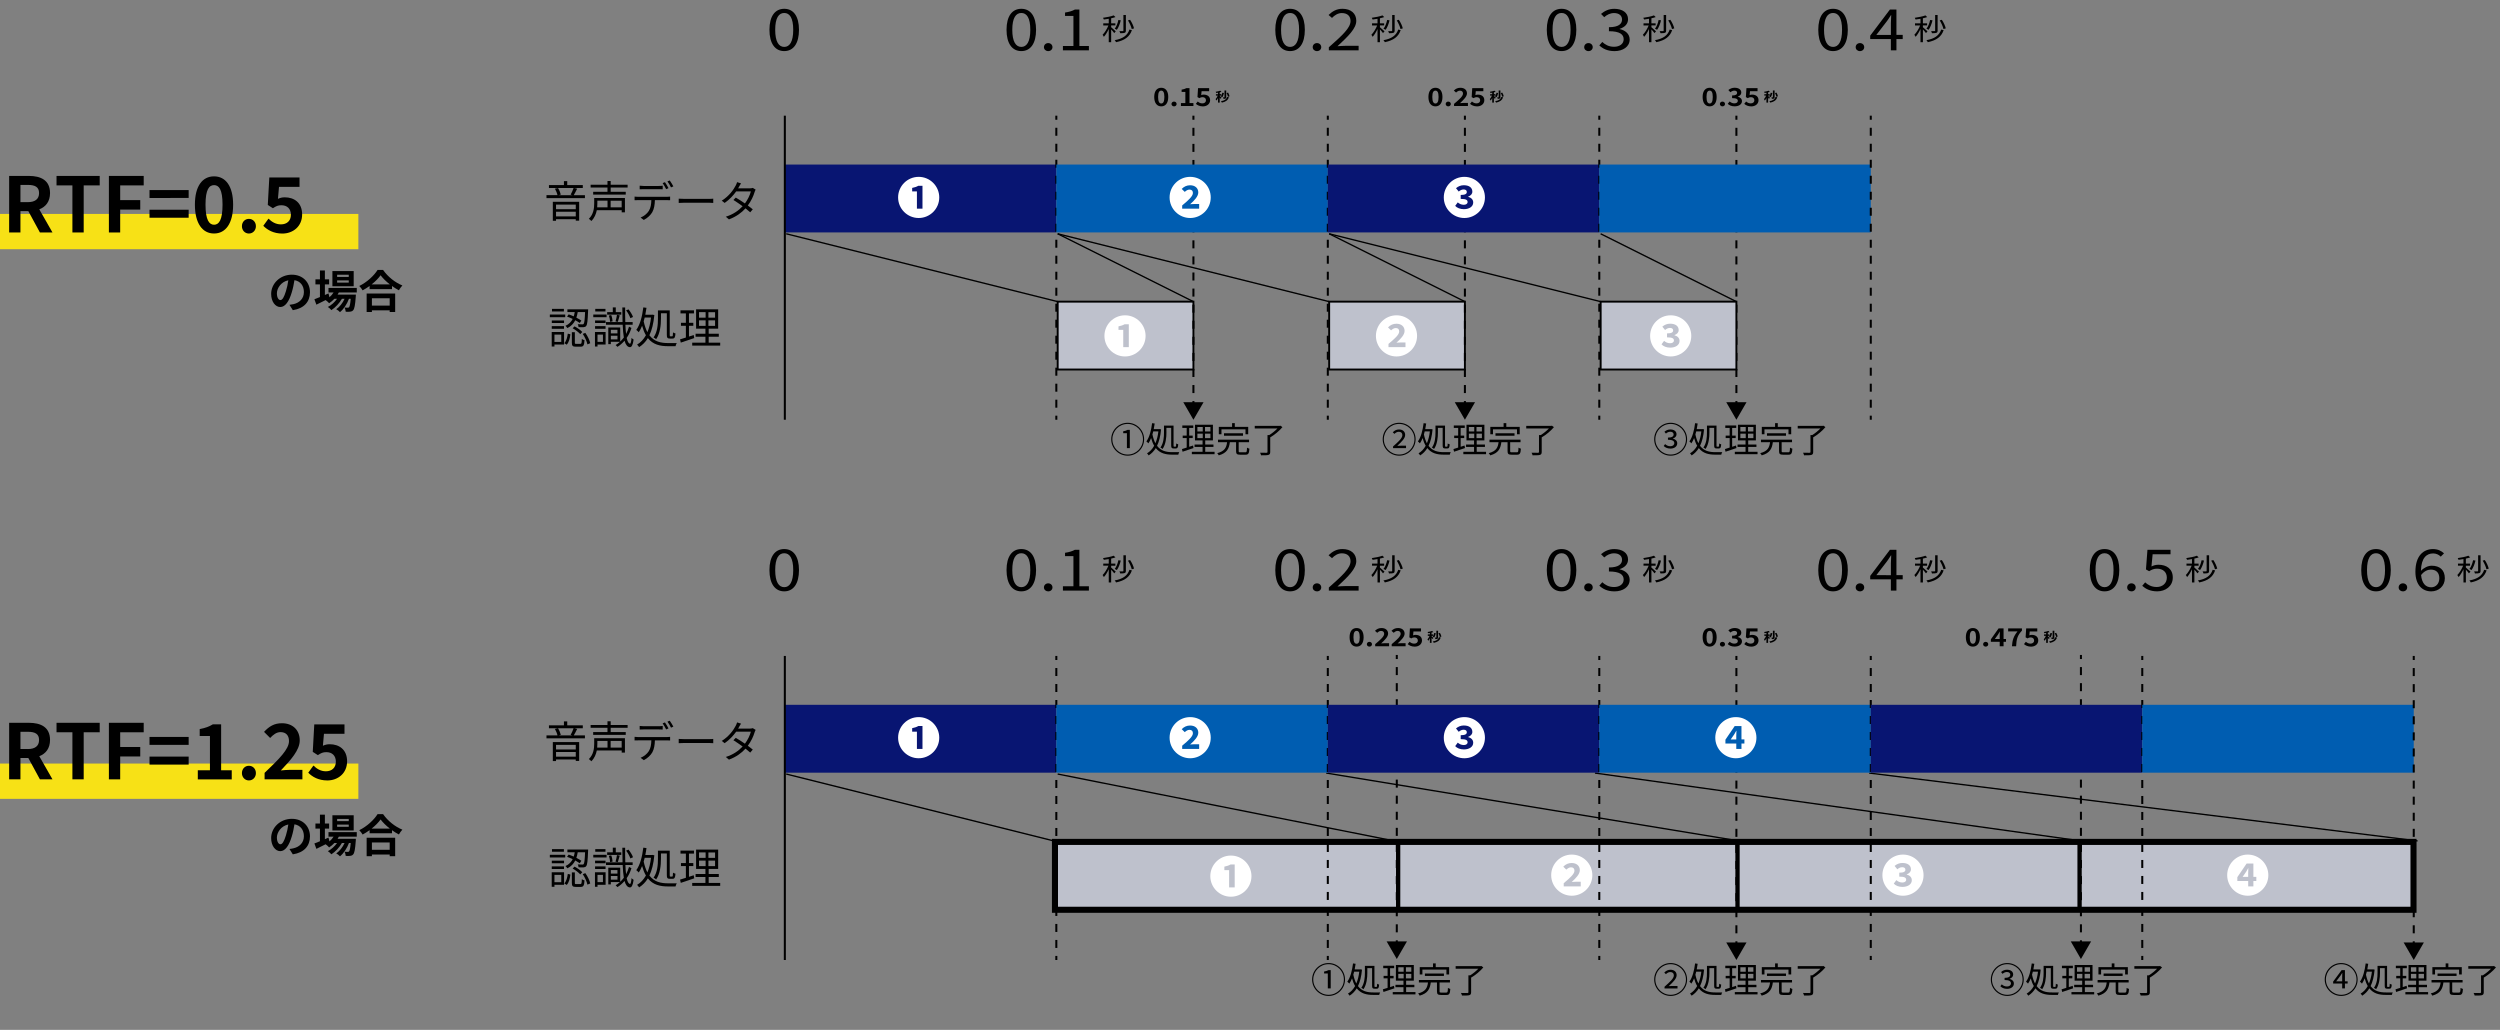 <?xml version="1.0" encoding="utf-8"?>
<!-- Generator: Adobe Illustrator 27.2.0, SVG Export Plug-In . SVG Version: 6.00 Build 0)  -->
<svg version="1.0" id="レイヤー_1" xmlns="http://www.w3.org/2000/svg" xmlns:xlink="http://www.w3.org/1999/xlink" x="0px"
	 y="0px" viewBox="0 0 920.86 379.35" style="enable-background:new 0 0 920.86 379.35;" xml:space="preserve">
<rect x="0" y="0" width="920.86" height="379.35" fill="#808080" stroke="none"/>
<style type="text/css">
	.st0{fill:#F7E116;}
	.st1{fill:#081572;}
	.st2{fill:#BEC1CC;stroke:#000000;stroke-width:0.707;stroke-miterlimit:10;}
	.st3{fill:none;stroke:#000000;stroke-width:0.75;stroke-miterlimit:10;}
	.st4{fill:none;stroke:#000000;stroke-width:0.75;stroke-miterlimit:10;stroke-dasharray:2.946,2.946;}
	.st5{fill:none;stroke:#000000;stroke-width:0.75;stroke-miterlimit:10;stroke-dasharray:2.961,2.961;}
	.st6{fill:none;stroke:#000000;stroke-width:0.5;stroke-miterlimit:10;}
	.st7{fill:#005DB1;}
	.st8{fill:#FFFFFF;}
	.st9{fill:#BEC1CC;stroke:#000000;stroke-width:2.237;stroke-miterlimit:10;}
	.st10{fill:none;stroke:#000000;stroke-width:1.581;stroke-miterlimit:10;}
</style>
<rect x="0" y="78.8" class="st0" width="132" height="13"/>
<rect y="281.25" class="st0" width="132" height="13"/>
<g>
	<path d="M3.37,64.8h7.25c4.36,0,7.81,1.55,7.81,6.32c0,3.12-1.57,5.06-3.96,5.99l4.86,8.52H14.7l-4.27-7.87h-2.9v7.87H3.37V64.8z
		 M10.23,74.46c2.67,0,4.16-1.12,4.16-3.34c0-2.25-1.49-3.01-4.16-3.01h-2.7v6.35H10.23z"/>
	<path d="M26.67,68.28h-5.85V64.8h15.91v3.49h-5.9v17.34h-4.16V68.28z"/>
	<path d="M40.11,64.8h12.82v3.49h-8.66v5.42h7.39v3.49h-7.39v8.43h-4.16V64.8z"/>
	<path d="M55.07,70h14.42v2.92H55.07V70z M55.07,77.25h14.42v2.95H55.07V77.25z"/>
	<path d="M71.79,75.39c0-6.86,2.78-10.43,7.05-10.43c4.27,0,7.03,3.6,7.03,10.43c0,6.89-2.75,10.62-7.03,10.62
		C74.58,86.02,71.79,82.28,71.79,75.39z M81.97,75.39c0-5.62-1.32-7.2-3.12-7.2s-3.15,1.57-3.15,7.2c0,5.65,1.35,7.39,3.15,7.39
		S81.97,81.04,81.97,75.39z"/>
	<path d="M89.11,83.32c0-1.55,1.1-2.7,2.56-2.7c1.49,0,2.59,1.15,2.59,2.7c0,1.52-1.1,2.7-2.59,2.7
		C90.21,86.02,89.11,84.84,89.11,83.32z"/>
	<path d="M96.98,83.18l1.91-2.64c1.18,1.15,2.64,2.11,4.58,2.11c2.16,0,3.68-1.26,3.68-3.54c0-2.25-1.41-3.51-3.51-3.51
		c-1.24,0-1.91,0.31-3.12,1.1l-1.88-1.21l0.56-10.12h11.13v3.46h-7.56l-0.39,4.41c0.84-0.37,1.55-0.56,2.5-0.56
		c3.48,0,6.41,1.97,6.41,6.3c0,4.47-3.43,7.05-7.28,7.05C100.72,86.02,98.53,84.72,96.98,83.18z"/>
</g>
<g>
	<path d="M107.86,114.25l-1.24-1.97c0.63-0.07,1.09-0.17,1.54-0.26c2.12-0.5,3.78-2.02,3.78-4.44c0-2.29-1.24-3.99-3.48-4.38
		c-0.23,1.41-0.51,2.93-0.99,4.49c-0.99,3.35-2.42,5.4-4.23,5.4c-1.84,0-3.36-2.02-3.36-4.82c0-3.83,3.31-7.09,7.61-7.09
		c4.11,0,6.69,2.85,6.69,6.46C114.17,111.13,112.04,113.6,107.86,114.25z M103.3,110.53c0.7,0,1.34-1.04,2.02-3.28
		c0.38-1.23,0.7-2.63,0.88-4.01c-2.73,0.56-4.21,2.98-4.21,4.81C102,109.72,102.66,110.53,103.3,110.53z"/>
	<path d="M124.81,107.73c-0.13,0.26-0.3,0.53-0.46,0.79h6.73c0,0-0.02,0.45-0.03,0.68c-0.23,3.23-0.5,4.56-0.94,5.04
		c-0.31,0.38-0.68,0.51-1.09,0.56c-0.38,0.05-1.01,0.07-1.67,0.03c-0.03-0.46-0.2-1.13-0.45-1.54c0.53,0.05,0.96,0.05,1.18,0.05
		c0.23,0,0.36-0.03,0.5-0.18c0.23-0.25,0.43-1.09,0.61-3.1h-0.65c-0.68,1.86-1.97,3.86-3.31,4.91c-0.33-0.38-0.9-0.83-1.39-1.09
		c1.26-0.79,2.37-2.27,3.08-3.81h-0.98c-0.89,1.59-2.44,3.25-3.88,4.16c-0.31-0.38-0.83-0.88-1.29-1.16c1.23-0.61,2.5-1.77,3.38-3
		h-0.98c-0.61,0.65-1.26,1.19-1.94,1.62c-0.25-0.31-0.88-0.89-1.29-1.16c-1.19,0.6-2.39,1.19-3.4,1.69l-0.73-1.99
		c0.56-0.22,1.26-0.5,2.04-0.81v-4.67h-1.66v-1.86h1.66v-3.26h1.82v3.26h1.56v1.86h-1.56v3.91l1.33-0.58l0.35,1.41
		c0.6-0.51,1.11-1.11,1.52-1.76h-1.87v-1.66h10.42v1.66H124.81z M130.28,105.45h-7.84v-5.6h7.84V105.45z M128.46,101.2h-4.28v0.8
		h4.28V101.2z M128.46,103.29h-4.28v0.8h4.28V103.29z"/>
	<path d="M141.12,99.45c1.77,2.54,4.46,4.64,7.09,5.7c-0.48,0.51-0.93,1.16-1.28,1.77c-0.85-0.43-1.71-0.98-2.54-1.57v1.14h-8.25
		v-1.16c-0.81,0.6-1.69,1.14-2.57,1.62c-0.27-0.48-0.81-1.19-1.24-1.61c2.85-1.38,5.5-3.88,6.74-5.9H141.12z M135.05,108.13h10.51
		v6.79h-2.02v-0.61h-6.55v0.61h-1.94V108.13z M143.59,104.75c-1.38-1.08-2.6-2.27-3.4-3.36c-0.78,1.11-1.94,2.29-3.3,3.36H143.59z
		 M136.99,109.87v2.7h6.55v-2.7H136.99z"/>
</g>
<g>
	<path d="M107.86,314.69l-1.24-1.97c0.63-0.07,1.09-0.17,1.54-0.27c2.12-0.5,3.78-2.02,3.78-4.44c0-2.29-1.24-3.99-3.48-4.38
		c-0.23,1.41-0.51,2.93-0.99,4.49c-0.99,3.35-2.42,5.4-4.23,5.4c-1.84,0-3.36-2.02-3.36-4.82c0-3.83,3.31-7.09,7.61-7.09
		c4.11,0,6.69,2.85,6.69,6.46C114.17,311.58,112.04,314.05,107.86,314.69z M103.3,310.98c0.7,0,1.34-1.04,2.02-3.28
		c0.38-1.23,0.7-2.63,0.88-4.01c-2.73,0.56-4.21,2.98-4.21,4.8C102,310.17,102.66,310.98,103.3,310.98z"/>
	<path d="M124.81,308.18c-0.13,0.27-0.3,0.53-0.46,0.79h6.73c0,0-0.02,0.45-0.03,0.68c-0.23,3.23-0.5,4.56-0.94,5.04
		c-0.31,0.38-0.68,0.51-1.09,0.56c-0.38,0.05-1.01,0.07-1.67,0.03c-0.03-0.46-0.2-1.13-0.45-1.54c0.53,0.05,0.96,0.05,1.18,0.05
		c0.23,0,0.36-0.03,0.5-0.18c0.23-0.25,0.43-1.09,0.61-3.1h-0.65c-0.68,1.86-1.97,3.86-3.31,4.91c-0.33-0.38-0.9-0.83-1.39-1.09
		c1.26-0.79,2.37-2.27,3.08-3.81h-0.98c-0.89,1.59-2.44,3.25-3.88,4.16c-0.31-0.38-0.83-0.88-1.29-1.16c1.23-0.61,2.5-1.77,3.38-3
		h-0.98c-0.61,0.65-1.26,1.19-1.94,1.62c-0.25-0.31-0.88-0.89-1.29-1.16c-1.19,0.6-2.39,1.19-3.4,1.69l-0.73-1.99
		c0.56-0.21,1.26-0.5,2.04-0.81v-4.67h-1.66v-1.86h1.66v-3.27h1.82v3.27h1.56v1.86h-1.56v3.91l1.33-0.58l0.35,1.41
		c0.6-0.52,1.11-1.11,1.52-1.76h-1.87v-1.66h10.42v1.66H124.81z M130.28,305.89h-7.84v-5.6h7.84V305.89z M128.46,301.65h-4.28v0.8
		h4.28V301.65z M128.46,303.74h-4.28v0.8h4.28V303.74z"/>
	<path d="M141.12,299.9c1.77,2.54,4.46,4.64,7.09,5.7c-0.48,0.51-0.93,1.16-1.28,1.77c-0.85-0.43-1.71-0.98-2.54-1.57v1.14h-8.25
		v-1.16c-0.81,0.6-1.69,1.14-2.57,1.62c-0.27-0.48-0.81-1.19-1.24-1.61c2.85-1.38,5.5-3.88,6.74-5.9H141.12z M135.05,308.58h10.51
		v6.79h-2.02v-0.61h-6.55v0.61h-1.94V308.58z M143.59,305.2c-1.38-1.08-2.6-2.27-3.4-3.36c-0.78,1.11-1.94,2.29-3.3,3.36H143.59z
		 M136.99,310.32v2.7h6.55v-2.7H136.99z"/>
</g>
<g>
	<path d="M3.37,266.24h7.25c4.36,0,7.81,1.55,7.81,6.32c0,3.12-1.57,5.06-3.96,5.99l4.86,8.52H14.7l-4.27-7.87h-2.9v7.87H3.37
		V266.24z M10.23,275.91c2.67,0,4.16-1.12,4.16-3.35c0-2.25-1.49-3.01-4.16-3.01h-2.7v6.35H10.23z"/>
	<path d="M26.67,269.73h-5.85v-3.49h15.91v3.49h-5.9v17.34h-4.16V269.73z"/>
	<path d="M40.11,266.24h12.82v3.49h-8.66v5.42h7.39v3.49h-7.39v8.43h-4.16V266.24z"/>
	<path d="M55.07,271.44h14.42v2.92H55.07V271.44z M55.07,278.69h14.42v2.95H55.07V278.69z"/>
	<path d="M72.86,283.73h4.47v-12.62h-3.77v-2.56c2.08-0.39,3.51-0.93,4.83-1.74h3.06v16.92h3.91v3.35H72.86V283.73z"/>
	<path d="M89.11,284.77c0-1.55,1.1-2.7,2.56-2.7c1.49,0,2.59,1.15,2.59,2.7c0,1.52-1.1,2.7-2.59,2.7
		C90.21,287.46,89.11,286.28,89.11,284.77z"/>
	<path d="M97.46,284.68c5.42-5.17,8.99-8.71,8.99-11.72c0-2.05-1.12-3.29-3.12-3.29c-1.52,0-2.75,1.01-3.82,2.16l-2.25-2.25
		c1.91-2.05,3.77-3.18,6.6-3.18c3.94,0,6.55,2.5,6.55,6.32c0,3.54-3.26,7.2-6.97,11.07c1.04-0.11,2.42-0.22,3.4-0.22h4.55v3.49
		H97.46V284.68z"/>
	<path d="M113.54,284.63l1.91-2.64c1.18,1.15,2.64,2.11,4.58,2.11c2.16,0,3.68-1.26,3.68-3.54c0-2.25-1.41-3.51-3.51-3.51
		c-1.24,0-1.91,0.31-3.12,1.1l-1.88-1.21l0.56-10.12h11.13v3.46h-7.56l-0.39,4.41c0.84-0.37,1.55-0.56,2.5-0.56
		c3.48,0,6.41,1.97,6.41,6.29c0,4.47-3.43,7.05-7.28,7.05C117.28,287.46,115.09,286.17,113.54,284.63z"/>
</g>
<g>
	<path d="M208.2,116.84h-5.67v-0.98h5.67V116.84z M207.77,126.91h-3.54v0.74h-1.01v-5.36h4.55V126.91z M207.76,118.97h-4.51v-0.94
		h4.51V118.97z M203.24,120.14h4.51v0.96h-4.51V120.14z M207.71,114.73h-4.39v-0.96h4.39V114.73z M204.23,123.26v2.69h2.51v-2.69
		H204.23z M207.88,126.4c0.75-0.8,1.1-2.19,1.26-3.51l0.96,0.24c-0.16,1.41-0.51,2.95-1.36,3.83L207.88,126.4z M213.55,118.97
		c-0.42-0.3-1.01-0.67-1.65-1.02c-0.59,1.17-1.49,2.19-2.91,2.9c-0.14-0.24-0.46-0.64-0.7-0.83c1.33-0.61,2.13-1.52,2.66-2.54
		c-0.7-0.34-1.42-0.64-2.08-0.86l0.59-0.83c0.59,0.19,1.23,0.46,1.87,0.74c0.16-0.51,0.29-1.06,0.37-1.58H209v-1.02h7.64
		c0,0,0,0.35-0.02,0.5c-0.14,3.76-0.3,5.15-0.7,5.62c-0.24,0.32-0.51,0.43-0.94,0.46c-0.38,0.03-1.12,0.03-1.87-0.02
		c-0.02-0.34-0.13-0.77-0.3-1.07c0.72,0.06,1.39,0.06,1.65,0.06c0.27,0.02,0.42-0.02,0.51-0.16c0.27-0.29,0.42-1.41,0.54-4.37h-2.71
		c-0.11,0.7-0.27,1.39-0.5,2.06c0.72,0.37,1.38,0.74,1.84,1.06L213.55,118.97z M213.77,126.66c0.42,0,0.5-0.22,0.54-1.82
		c0.22,0.21,0.67,0.37,0.99,0.46c-0.11,1.92-0.4,2.4-1.41,2.4h-1.78c-1.18,0-1.47-0.32-1.47-1.5v-3.84h1.1v3.84
		c0,0.4,0.06,0.46,0.53,0.46H213.77z M211.63,120.21c1.02,0.54,2.27,1.41,2.85,2.08l-0.74,0.78c-0.58-0.66-1.78-1.58-2.8-2.16
		L211.63,120.21z M215.6,122.61c0.86,1.17,1.58,2.72,1.81,3.81l-1.04,0.43c-0.21-1.07-0.91-2.67-1.73-3.86L215.6,122.61z"/>
	<path d="M223.43,116.84h-4.9v-0.98h4.9V116.84z M223.07,126.9h-2.98v0.75h-0.94v-5.36h3.92V126.9z M223.05,118.97h-3.86v-0.94h3.86
		V118.97z M219.19,120.14h3.86v0.96h-3.86V120.14z M223.02,114.73h-3.76v-0.96h3.76V114.73z M220.09,123.26v2.67h2v-2.67H220.09z
		 M232.59,120.8c-0.42,1.38-1.02,2.61-1.76,3.68c0.29,1.31,0.69,2.06,1.23,2.11c0.27,0.02,0.46-0.82,0.56-2.13
		c0.18,0.22,0.59,0.51,0.77,0.62c-0.29,2.19-0.82,2.82-1.36,2.8c-0.94-0.05-1.57-0.9-1.98-2.38c-0.78,0.91-1.67,1.67-2.61,2.26
		c-0.14-0.19-0.45-0.5-0.67-0.67c0.56-0.34,1.09-0.72,1.58-1.18H225v0.86h-0.94v-6.16h4.39v5.2c0.48-0.45,0.93-0.94,1.34-1.5
		c-0.22-1.28-0.35-2.85-0.43-4.69h-6.15v-0.99h6.1c-0.05-1.63-0.06-3.43-0.08-5.38h1.04c-0.02,1.97,0,3.78,0.05,5.38h2.71v0.99
		h-2.67c0.05,1.28,0.13,2.43,0.26,3.39c0.43-0.82,0.8-1.71,1.07-2.69L232.59,120.8z M228.84,115.9h-5.2v-0.94h2.08v-1.73h1.1v1.73
		h2.02V115.9z M224.73,118.56c-0.02-0.62-0.18-1.57-0.45-2.32l0.86-0.19c0.29,0.72,0.46,1.68,0.5,2.3L224.73,118.56z M225,121.49
		v1.31h2.43v-1.31H225z M227.44,125.02v-1.36H225v1.36H227.44z M226.72,118.38c0.21-0.66,0.45-1.7,0.54-2.42l1.02,0.21
		c-0.26,0.83-0.5,1.79-0.72,2.4L226.72,118.38z M232.19,117.2c-0.26-0.82-0.9-2.02-1.58-2.87l0.9-0.37c0.7,0.85,1.39,2,1.66,2.8
		L232.19,117.2z"/>
	<path d="M249.28,126.37c-0.18,0.27-0.38,0.82-0.45,1.15h-2.75c-2.91,0-5.54-0.56-7.44-2.98c-0.86,1.44-1.97,2.51-3.23,3.33
		c-0.18-0.29-0.5-0.74-0.74-0.94c1.3-0.75,2.38-1.89,3.25-3.44c-0.56-0.94-1.02-2.1-1.41-3.49c-0.34,0.9-0.77,1.7-1.23,2.38
		c-0.18-0.22-0.64-0.67-0.91-0.86c1.41-1.92,2.18-5.01,2.59-8.29l1.17,0.16c-0.11,0.86-0.26,1.73-0.43,2.54h2.4l0.22-0.03l0.7,0.14
		c-0.29,3.11-0.9,5.55-1.82,7.46c1.79,2.37,4.27,2.87,6.95,2.87H249.28z M237.47,116.97c-0.13,0.46-0.24,0.93-0.37,1.38
		c0.34,1.63,0.82,2.95,1.36,4c0.64-1.49,1.1-3.3,1.34-5.38H237.47z M243.45,117.5c0,2.18-0.27,5.3-1.76,7.44
		c-0.21-0.21-0.69-0.54-0.96-0.64c1.44-2.02,1.62-4.8,1.62-6.82v-3.14h4.34v9.01c0,0.46,0.03,0.53,0.27,0.53h0.64
		c0.22,0,0.27-0.27,0.3-1.44c0.22,0.18,0.61,0.3,0.9,0.38c-0.08,1.46-0.35,1.89-1.09,1.89h-0.94c-0.94,0-1.15-0.32-1.15-1.39v-7.94
		h-2.16V117.5z"/>
	<path d="M255.72,124.53c-1.71,0.58-3.54,1.2-4.96,1.67l-0.27-1.2c0.59-0.18,1.33-0.4,2.15-0.67V120h-1.81v-1.1h1.81v-3.47h-1.98
		v-1.12h4.96v1.12h-1.84v3.47h1.6v1.1h-1.6v3.97l1.74-0.58L255.72,124.53z M265.28,126.22v1.09h-10.31v-1.09h4.87v-2.19h-3.63v-1.09
		h3.63v-1.87h-3.44v-7.12h8.13v7.12h-3.49v1.87h3.73v1.09h-3.73v2.19H265.28z M257.48,117h2.43v-2.02h-2.43V117z M257.48,120.03
		h2.43V118h-2.43V120.03z M263.39,114.99h-2.45V117h2.45V114.99z M263.39,118h-2.45v2.03h2.45V118z"/>
</g>
<g>
	<path d="M409.31,161.79c0-3.34,2.72-6.06,6.06-6.06c3.34,0,6.06,2.72,6.06,6.06c0,3.37-2.74,6.06-6.06,6.06
		C412.02,167.84,409.31,165.13,409.31,161.79z M421.01,161.79c0-3.12-2.52-5.64-5.64-5.64c-3.15,0-5.64,2.55-5.64,5.64
		c0,3.12,2.52,5.64,5.64,5.64S421.01,164.91,421.01,161.79z M415.1,159.56h-1.38v-0.69c0.69-0.12,1.18-0.3,1.62-0.53h0.82v6.73
		h-1.07V159.56z"/>
	<path d="M434.38,166.53c-0.14,0.22-0.31,0.66-0.36,0.94h-2.24c-2.37,0-4.5-0.46-6.05-2.42c-0.7,1.17-1.6,2.04-2.63,2.7
		c-0.14-0.23-0.4-0.6-0.6-0.77c1.05-0.61,1.94-1.53,2.64-2.79c-0.46-0.77-0.83-1.7-1.14-2.83c-0.27,0.73-0.62,1.38-1,1.94
		c-0.14-0.18-0.52-0.55-0.74-0.7c1.14-1.56,1.77-4.07,2.11-6.73l0.95,0.13c-0.09,0.7-0.21,1.4-0.35,2.07h1.95l0.18-0.03l0.57,0.12
		c-0.23,2.52-0.73,4.51-1.48,6.06c1.46,1.92,3.47,2.33,5.64,2.33H434.38z M424.79,158.9c-0.1,0.38-0.2,0.75-0.3,1.12
		c0.27,1.33,0.66,2.39,1.1,3.25c0.52-1.21,0.9-2.68,1.09-4.37H424.79z M429.65,159.33c0,1.77-0.22,4.3-1.43,6.05
		c-0.17-0.17-0.56-0.44-0.78-0.52c1.17-1.64,1.31-3.9,1.31-5.54v-2.55h3.52v7.32c0,0.38,0.03,0.43,0.22,0.43h0.52
		c0.18,0,0.22-0.22,0.25-1.17c0.18,0.14,0.49,0.25,0.73,0.31c-0.06,1.18-0.29,1.53-0.88,1.53h-0.77c-0.77,0-0.94-0.26-0.94-1.13
		v-6.45h-1.76V159.33z"/>
	<path d="M439.62,165.04c-1.39,0.47-2.87,0.98-4.03,1.35l-0.22-0.98c0.48-0.14,1.08-0.32,1.74-0.55v-3.51h-1.47v-0.9h1.47v-2.82
		h-1.61v-0.91h4.03v0.91h-1.5v2.82h1.3v0.9h-1.3v3.22l1.42-0.47L439.62,165.04z M447.38,166.41v0.88h-8.37v-0.88h3.95v-1.78h-2.95
		v-0.88h2.95v-1.52h-2.79v-5.79h6.6v5.79h-2.83v1.52h3.03v0.88h-3.03v1.78H447.38z M441.05,158.93h1.98v-1.64h-1.98V158.93z
		 M441.05,161.38h1.98v-1.65h-1.98V161.38z M445.85,157.29h-1.99v1.64h1.99V157.29z M445.85,159.73h-1.99v1.65h1.99V159.73z"/>
	<path d="M458.72,166.61c0.48,0,0.57-0.23,0.61-1.72c0.22,0.14,0.62,0.3,0.88,0.38c-0.1,1.77-0.39,2.22-1.42,2.22h-2
		c-1.18,0-1.49-0.3-1.49-1.33v-3.29h-2.28c-0.3,2.35-1.07,4.02-4.1,4.86c-0.1-0.23-0.36-0.64-0.57-0.82
		c2.77-0.69,3.41-2.08,3.64-4.04h-3.35v-0.91h11.44v0.91h-3.82v3.29c0,0.36,0.09,0.44,0.64,0.44H458.72z M449.92,159.95h-0.98v-2.72
		h4.89v-1.38h1v1.38h4.94v2.72h-1v-1.81h-8.85V159.95z M450.85,160.49v-0.9h7.01v0.9H450.85z"/>
	<path d="M472.38,157.34c-1.13,1.35-2.91,2.85-4.5,3.76v5.37c0,0.65-0.18,0.95-0.68,1.1c-0.49,0.14-1.35,0.14-2.68,0.14
		c-0.04-0.27-0.23-0.69-0.39-0.96c1.07,0.04,2.08,0.04,2.37,0.03c0.29-0.01,0.38-0.09,0.38-0.33v-6.2h0.64
		c1.08-0.65,2.21-1.6,3.03-2.44h-8.37v-0.95h9.24l0.21-0.07L472.38,157.34z"/>
</g>
<g>
	<path d="M509.31,161.79c0-3.34,2.72-6.06,6.06-6.06s6.06,2.72,6.06,6.06c0,3.37-2.74,6.06-6.06,6.06
		C512.02,167.84,509.31,165.13,509.31,161.79z M521.01,161.79c0-3.12-2.52-5.64-5.64-5.64c-3.15,0-5.64,2.55-5.64,5.64
		c0,3.12,2.52,5.64,5.64,5.64S521.01,164.91,521.01,161.79z M513.12,164.45c2.18-1.91,3.43-3.11,3.43-4.17
		c0-0.75-0.43-1.24-1.33-1.24c-0.64,0-1.17,0.36-1.59,0.77l-0.61-0.57c0.65-0.69,1.39-1.05,2.3-1.05c1.39,0,2.26,0.81,2.26,2.01
		c0,1.25-1.27,2.51-2.92,4.02c0.39-0.03,0.87-0.05,1.33-0.05h1.91v0.91h-4.78V164.45z"/>
	<path d="M534.38,166.53c-0.14,0.22-0.31,0.66-0.36,0.94h-2.24c-2.37,0-4.5-0.46-6.04-2.42c-0.7,1.17-1.6,2.04-2.63,2.7
		c-0.14-0.23-0.4-0.6-0.6-0.77c1.05-0.61,1.94-1.53,2.64-2.79c-0.46-0.77-0.83-1.7-1.14-2.83c-0.27,0.73-0.62,1.38-1,1.94
		c-0.14-0.18-0.52-0.55-0.74-0.7c1.14-1.56,1.77-4.07,2.11-6.73l0.95,0.13c-0.09,0.7-0.21,1.4-0.35,2.07h1.95l0.18-0.03l0.57,0.12
		c-0.23,2.52-0.73,4.51-1.48,6.06c1.46,1.92,3.47,2.33,5.64,2.33H534.38z M524.79,158.9c-0.1,0.38-0.2,0.75-0.3,1.12
		c0.27,1.33,0.66,2.39,1.1,3.25c0.52-1.21,0.9-2.68,1.09-4.37H524.79z M529.65,159.33c0,1.77-0.22,4.3-1.43,6.05
		c-0.17-0.17-0.56-0.44-0.78-0.52c1.17-1.64,1.31-3.9,1.31-5.54v-2.55h3.52v7.32c0,0.38,0.03,0.43,0.22,0.43h0.52
		c0.18,0,0.22-0.22,0.25-1.17c0.18,0.14,0.49,0.25,0.73,0.31c-0.06,1.18-0.29,1.53-0.88,1.53h-0.77c-0.77,0-0.94-0.26-0.94-1.13
		v-6.45h-1.75V159.33z"/>
	<path d="M539.62,165.04c-1.39,0.47-2.87,0.98-4.03,1.35l-0.22-0.98c0.48-0.14,1.08-0.32,1.74-0.55v-3.51h-1.47v-0.9h1.47v-2.82
		h-1.61v-0.91h4.03v0.91h-1.5v2.82h1.3v0.9h-1.3v3.22l1.42-0.47L539.62,165.04z M547.38,166.41v0.88h-8.37v-0.88h3.95v-1.78h-2.95
		v-0.88h2.95v-1.52h-2.79v-5.79h6.6v5.79h-2.83v1.52h3.03v0.88h-3.03v1.78H547.38z M541.05,158.93h1.98v-1.64h-1.98V158.93z
		 M541.05,161.38h1.98v-1.65h-1.98V161.38z M545.85,157.29h-1.99v1.64h1.99V157.29z M545.85,159.73h-1.99v1.65h1.99V159.73z"/>
	<path d="M558.72,166.61c0.48,0,0.57-0.23,0.61-1.72c0.22,0.14,0.62,0.3,0.88,0.38c-0.1,1.77-0.39,2.22-1.42,2.22h-2
		c-1.18,0-1.49-0.3-1.49-1.33v-3.29h-2.28c-0.3,2.35-1.07,4.02-4.1,4.86c-0.1-0.23-0.36-0.64-0.57-0.82
		c2.77-0.69,3.41-2.08,3.64-4.04h-3.35v-0.91h11.44v0.91h-3.82v3.29c0,0.36,0.09,0.44,0.64,0.44H558.72z M549.92,159.95h-0.97v-2.72
		h4.89v-1.38h1v1.38h4.94v2.72h-1v-1.81h-8.85V159.95z M550.85,160.49v-0.9h7.01v0.9H550.85z"/>
	<path d="M572.38,157.34c-1.13,1.35-2.91,2.85-4.5,3.76v5.37c0,0.65-0.18,0.95-0.68,1.1c-0.49,0.14-1.35,0.14-2.68,0.14
		c-0.04-0.27-0.23-0.69-0.39-0.96c1.07,0.04,2.08,0.04,2.37,0.03c0.29-0.01,0.38-0.09,0.38-0.33v-6.2h0.64
		c1.08-0.65,2.21-1.6,3.03-2.44h-8.37v-0.95h9.24l0.21-0.07L572.38,157.34z"/>
</g>
<g>
	<path d="M609.31,161.79c0-3.34,2.72-6.06,6.06-6.06s6.06,2.72,6.06,6.06c0,3.37-2.74,6.06-6.06,6.06
		C612.02,167.84,609.31,165.13,609.31,161.79z M621.01,161.79c0-3.12-2.52-5.64-5.64-5.64c-3.15,0-5.64,2.55-5.64,5.64
		c0,3.12,2.52,5.64,5.64,5.64S621.01,164.91,621.01,161.79z M612.82,164.27l0.52-0.69c0.46,0.43,1.04,0.79,1.94,0.79
		c0.84,0,1.44-0.46,1.44-1.14c0-0.75-0.57-1.25-2.34-1.25v-0.79c1.55,0,2.09-0.48,2.09-1.16c0-0.62-0.47-1-1.24-1
		c-0.6,0-1.14,0.25-1.59,0.68l-0.56-0.66c0.57-0.52,1.29-0.86,2.17-0.86c1.34,0,2.29,0.64,2.29,1.78c0,0.78-0.55,1.27-1.33,1.56
		v0.04c0.88,0.22,1.59,0.79,1.59,1.72c0,1.21-1.12,1.95-2.51,1.95C614.14,165.23,613.31,164.8,612.82,164.27z"/>
	<path d="M634.38,166.53c-0.14,0.22-0.31,0.66-0.36,0.94h-2.24c-2.37,0-4.5-0.46-6.04-2.42c-0.7,1.17-1.6,2.04-2.63,2.7
		c-0.14-0.23-0.4-0.6-0.6-0.77c1.05-0.61,1.94-1.53,2.64-2.79c-0.46-0.77-0.83-1.7-1.14-2.83c-0.27,0.73-0.62,1.38-1,1.94
		c-0.14-0.18-0.52-0.55-0.74-0.7c1.14-1.56,1.77-4.07,2.11-6.73l0.95,0.13c-0.09,0.7-0.21,1.4-0.35,2.07h1.95l0.18-0.03l0.57,0.12
		c-0.23,2.52-0.73,4.51-1.48,6.06c1.46,1.92,3.47,2.33,5.64,2.33H634.38z M624.79,158.9c-0.1,0.38-0.2,0.75-0.3,1.12
		c0.27,1.33,0.66,2.39,1.1,3.25c0.52-1.21,0.9-2.68,1.09-4.37H624.79z M629.65,159.33c0,1.77-0.22,4.3-1.43,6.05
		c-0.17-0.17-0.56-0.44-0.78-0.52c1.17-1.64,1.31-3.9,1.31-5.54v-2.55h3.52v7.32c0,0.38,0.03,0.43,0.22,0.43h0.52
		c0.18,0,0.22-0.22,0.25-1.17c0.18,0.14,0.49,0.25,0.73,0.31c-0.06,1.18-0.29,1.53-0.88,1.53h-0.77c-0.77,0-0.94-0.26-0.94-1.13
		v-6.45h-1.75V159.33z"/>
	<path d="M639.62,165.04c-1.39,0.47-2.87,0.98-4.03,1.35l-0.22-0.98c0.48-0.14,1.08-0.32,1.74-0.55v-3.51h-1.47v-0.9h1.47v-2.82
		h-1.61v-0.91h4.03v0.91h-1.5v2.82h1.3v0.9h-1.3v3.22l1.42-0.47L639.62,165.04z M647.38,166.41v0.88h-8.37v-0.88h3.95v-1.78h-2.95
		v-0.88h2.95v-1.52h-2.79v-5.79h6.6v5.79h-2.83v1.52h3.03v0.88h-3.03v1.78H647.38z M641.05,158.93h1.98v-1.64h-1.98V158.93z
		 M641.05,161.38h1.98v-1.65h-1.98V161.38z M645.85,157.29h-1.99v1.64h1.99V157.29z M645.85,159.73h-1.99v1.65h1.99V159.73z"/>
	<path d="M658.72,166.61c0.48,0,0.57-0.23,0.61-1.72c0.22,0.14,0.62,0.3,0.88,0.38c-0.1,1.77-0.39,2.22-1.42,2.22h-2
		c-1.18,0-1.49-0.3-1.49-1.33v-3.29h-2.28c-0.3,2.35-1.07,4.02-4.1,4.86c-0.1-0.23-0.36-0.64-0.57-0.82
		c2.77-0.69,3.41-2.08,3.64-4.04h-3.35v-0.91h11.44v0.91h-3.82v3.29c0,0.36,0.09,0.44,0.64,0.44H658.72z M649.92,159.95h-0.97v-2.72
		h4.89v-1.38h1v1.38h4.94v2.72h-1v-1.81h-8.85V159.95z M650.85,160.49v-0.9h7.01v0.9H650.85z"/>
	<path d="M672.38,157.34c-1.13,1.35-2.91,2.85-4.5,3.76v5.37c0,0.65-0.18,0.95-0.68,1.1c-0.49,0.14-1.35,0.14-2.68,0.14
		c-0.04-0.27-0.23-0.69-0.39-0.96c1.07,0.04,2.08,0.04,2.37,0.03c0.29-0.01,0.38-0.09,0.38-0.33v-6.2h0.64
		c1.08-0.65,2.21-1.6,3.03-2.44h-8.37v-0.95h9.24l0.21-0.07L672.38,157.34z"/>
</g>
<rect x="289.09" y="60.61" class="st1" width="100" height="25"/>
<rect x="389.59" y="111.11" class="st2" width="50" height="25"/>
<line class="st3" x1="289.09" y1="42.61" x2="289.09" y2="154.61"/>
<g>
	<g>
		<line class="st3" x1="389.09" y1="42.61" x2="389.09" y2="44.11"/>
		<line class="st4" x1="389.09" y1="47.06" x2="389.09" y2="151.64"/>
		<line class="st3" x1="389.09" y1="153.11" x2="389.09" y2="154.61"/>
	</g>
</g>
<g>
	<g>
		<line class="st3" x1="439.59" y1="42.61" x2="439.59" y2="44.11"/>
		<line class="st5" x1="439.59" y1="47.07" x2="439.59" y2="146.25"/>
		<line class="st3" x1="439.59" y1="147.73" x2="439.59" y2="149.23"/>
		<g>
			<polygon points="435.85,148.14 439.59,154.61 443.33,148.14 			"/>
		</g>
	</g>
</g>
<line class="st6" x1="289.59" y1="86.11" x2="389.59" y2="111.11"/>
<line class="st6" x1="389.59" y1="86.11" x2="439.59" y2="111.11"/>
<rect x="489.59" y="111.11" class="st2" width="50" height="25"/>
<g>
	<g>
		<line class="st3" x1="539.59" y1="42.61" x2="539.59" y2="44.11"/>
		<line class="st5" x1="539.59" y1="47.07" x2="539.59" y2="146.25"/>
		<line class="st3" x1="539.59" y1="147.73" x2="539.59" y2="149.23"/>
		<g>
			<polygon points="535.85,148.14 539.59,154.61 543.33,148.14 			"/>
		</g>
	</g>
</g>
<g>
	<g>
		<line class="st3" x1="639.59" y1="42.61" x2="639.59" y2="44.11"/>
		<line class="st5" x1="639.59" y1="47.07" x2="639.59" y2="146.25"/>
		<line class="st3" x1="639.59" y1="147.73" x2="639.59" y2="149.23"/>
		<g>
			<polygon points="635.85,148.14 639.59,154.61 643.33,148.14 			"/>
		</g>
	</g>
</g>
<line class="st6" x1="389.59" y1="86.11" x2="489.59" y2="111.11"/>
<line class="st6" x1="489.59" y1="86.11" x2="539.59" y2="111.11"/>
<rect x="589.59" y="111.11" class="st2" width="50" height="25"/>
<line class="st6" x1="489.59" y1="86.11" x2="589.59" y2="111.11"/>
<line class="st6" x1="589.59" y1="86.11" x2="639.59" y2="111.11"/>
<rect x="389.09" y="60.61" class="st7" width="100" height="25"/>
<g>
	<g>
		<line class="st3" x1="489.09" y1="42.61" x2="489.09" y2="44.11"/>
		<line class="st4" x1="489.09" y1="47.06" x2="489.09" y2="151.64"/>
		<line class="st3" x1="489.09" y1="153.11" x2="489.09" y2="154.61"/>
	</g>
</g>
<g>
	<path d="M283.42,10.98c0-5.04,2.07-7.74,5.45-7.74c3.38,0,5.43,2.72,5.43,7.74c0,5.04-2.05,7.84-5.43,7.84
		C285.49,18.83,283.42,16.02,283.42,10.98z M292.18,10.98c0-4.41-1.33-6.2-3.31-6.2c-2,0-3.33,1.79-3.33,6.2s1.33,6.3,3.33,6.3
		C290.85,17.29,292.18,15.39,292.18,10.98z"/>
</g>
<g>
	<path d="M370.75,10.98c0-5.04,2.07-7.74,5.45-7.74c3.38,0,5.43,2.72,5.43,7.74c0,5.04-2.05,7.84-5.43,7.84
		C372.82,18.83,370.75,16.02,370.75,10.98z M379.51,10.98c0-4.41-1.33-6.2-3.31-6.2c-2,0-3.33,1.79-3.33,6.2s1.33,6.3,3.33,6.3
		C378.17,17.29,379.51,15.39,379.51,10.98z"/>
	<path d="M384.53,17.37c0-0.89,0.71-1.5,1.57-1.5s1.57,0.61,1.57,1.5c0,0.86-0.71,1.46-1.57,1.46S384.53,18.24,384.53,17.37z"/>
	<path d="M391.51,16.95h3.88V5.86h-3.09V4.62c1.55-0.23,2.67-0.59,3.62-1.1h1.67v13.43h3.5v1.6h-9.57V16.95z"/>
	<path d="M410.42,12.19c-0.2-0.31-0.71-0.91-1.13-1.36v4.71h-0.89v-4.86c-0.51,1.11-1.17,2.21-1.8,2.88
		c-0.09-0.23-0.31-0.55-0.46-0.75c0.78-0.77,1.64-2.19,2.14-3.44h-1.9V8.59h2.02V6.92c-0.61,0.11-1.24,0.2-1.81,0.27
		c-0.05-0.19-0.17-0.45-0.29-0.64c1.39-0.2,3.02-0.52,3.92-0.88l0.65,0.62c-0.45,0.17-0.99,0.32-1.58,0.44v1.86h1.55v0.77h-1.55
		v0.67c0.38,0.29,1.44,1.25,1.69,1.51L410.42,12.19z M416.93,11.1c-0.82,2.42-2.63,3.77-5.84,4.44c-0.09-0.23-0.31-0.55-0.51-0.74
		c3.02-0.53,4.72-1.74,5.45-3.92L416.93,11.1z M412.83,7.48c-0.31,1.32-0.82,2.63-1.44,3.49c-0.17-0.12-0.57-0.31-0.79-0.4
		c0.65-0.79,1.09-2.01,1.35-3.22L412.83,7.48z M414.7,11.29c0,0.43-0.1,0.66-0.43,0.8c-0.31,0.12-0.81,0.15-1.64,0.14
		c-0.04-0.21-0.19-0.56-0.32-0.77c0.6,0.01,1.12,0.01,1.27,0c0.16,0,0.22-0.04,0.22-0.19V5.53h0.91V11.29z M416.87,10.7
		c-0.19-0.87-0.76-2.2-1.39-3.19l0.78-0.22c0.67,0.98,1.25,2.28,1.45,3.16L416.87,10.7z"/>
</g>
<g>
	<path d="M425.15,35.72c0-2.23,1.02-3.39,2.59-3.39s2.58,1.17,2.58,3.39c0,2.24-1.01,3.46-2.58,3.46S425.15,37.96,425.15,35.72z
		 M428.89,35.72c0-1.83-0.49-2.34-1.15-2.34s-1.16,0.51-1.16,2.34c0,1.84,0.5,2.4,1.16,2.4S428.89,37.56,428.89,35.72z"/>
	<path d="M431.51,38.3c0-0.5,0.4-0.88,0.94-0.88c0.55,0,0.95,0.38,0.95,0.88c0,0.49-0.4,0.88-0.95,0.88
		C431.92,39.17,431.51,38.79,431.51,38.3z"/>
	<path d="M434.98,37.96h1.64v-4.1h-1.38v-0.83c0.76-0.13,1.29-0.3,1.78-0.57h1.13v5.5h1.44v1.09h-4.6V37.96z"/>
	<path d="M440.48,38.25l0.7-0.86c0.43,0.38,0.97,0.69,1.68,0.69c0.8,0,1.35-0.41,1.35-1.15c0-0.73-0.52-1.14-1.29-1.14
		c-0.45,0-0.7,0.1-1.15,0.36l-0.69-0.39l0.21-3.29h4.09v1.12h-2.78l-0.14,1.44c0.31-0.12,0.57-0.18,0.92-0.18
		c1.28,0,2.36,0.64,2.36,2.05c0,1.45-1.26,2.29-2.68,2.29C441.86,39.17,441.05,38.75,440.48,38.25z"/>
	<path d="M449.59,36.42c-0.06-0.12-0.19-0.31-0.32-0.48v1.86h-0.62v-1.71c-0.17,0.37-0.38,0.71-0.59,0.95
		c-0.06-0.16-0.19-0.4-0.3-0.54c0.3-0.31,0.6-0.82,0.8-1.28h-0.68v-0.53h0.77v-0.55c-0.23,0.04-0.45,0.07-0.66,0.1
		c-0.03-0.13-0.11-0.32-0.18-0.44c0.59-0.09,1.25-0.23,1.67-0.4l0.43,0.43c-0.19,0.07-0.41,0.13-0.64,0.18v0.67h0.58v0.53h-0.58
		v0.14c0.15,0.1,0.59,0.52,0.69,0.62L449.59,36.42z M450.84,34.25c-0.12,0.59-0.33,1.18-0.61,1.55c-0.12-0.08-0.39-0.21-0.55-0.26
		c0.28-0.33,0.46-0.85,0.54-1.38L450.84,34.25z M452.64,35.83c-0.39,1.14-1.18,1.67-2.57,1.97c-0.06-0.17-0.21-0.39-0.34-0.53
		c1.24-0.19,1.96-0.62,2.29-1.57L452.64,35.83z M451.67,35.79c0,0.26-0.05,0.42-0.24,0.51c-0.18,0.09-0.41,0.11-0.75,0.11
		c-0.02-0.16-0.11-0.41-0.2-0.56c0.19,0,0.39,0,0.46,0c0.06,0,0.09-0.02,0.09-0.07v-2.45h0.64V35.79z M452.31,35.65
		c-0.06-0.38-0.26-0.96-0.51-1.38l0.55-0.16c0.26,0.42,0.47,0.98,0.55,1.36L452.31,35.65z"/>
</g>
<g>
	<path d="M526.15,35.72c0-2.23,1.02-3.39,2.59-3.39s2.58,1.17,2.58,3.39c0,2.24-1.01,3.46-2.58,3.46S526.15,37.96,526.15,35.72z
		 M529.89,35.72c0-1.83-0.49-2.34-1.15-2.34s-1.16,0.51-1.16,2.34c0,1.84,0.5,2.4,1.16,2.4S529.89,37.56,529.89,35.72z"/>
	<path d="M532.51,38.3c0-0.5,0.4-0.88,0.94-0.88c0.55,0,0.95,0.38,0.95,0.88c0,0.49-0.4,0.88-0.95,0.88
		C532.92,39.17,532.51,38.79,532.51,38.3z"/>
	<path d="M535.58,38.27c1.99-1.68,3.31-2.83,3.31-3.81c0-0.67-0.41-1.07-1.15-1.07c-0.56,0-1.01,0.33-1.4,0.7l-0.83-0.73
		c0.7-0.67,1.38-1.03,2.43-1.03c1.45,0,2.41,0.81,2.41,2.06c0,1.15-1.2,2.34-2.56,3.6c0.38-0.04,0.89-0.07,1.25-0.07h1.67v1.13
		h-5.12V38.27z"/>
	<path d="M541.48,38.25l0.7-0.86c0.43,0.38,0.97,0.69,1.68,0.69c0.8,0,1.35-0.41,1.35-1.15c0-0.73-0.52-1.14-1.29-1.14
		c-0.46,0-0.7,0.1-1.15,0.36l-0.69-0.39l0.21-3.29h4.09v1.12h-2.78l-0.14,1.44c0.31-0.12,0.57-0.18,0.92-0.18
		c1.28,0,2.36,0.64,2.36,2.05c0,1.45-1.26,2.29-2.68,2.29C542.86,39.17,542.05,38.75,541.48,38.25z"/>
	<path d="M550.59,36.42c-0.06-0.12-0.19-0.31-0.32-0.48v1.86h-0.62v-1.71c-0.17,0.37-0.38,0.71-0.59,0.95
		c-0.06-0.16-0.19-0.4-0.3-0.54c0.3-0.31,0.6-0.82,0.8-1.28h-0.68v-0.53h0.77v-0.55c-0.23,0.04-0.45,0.07-0.66,0.1
		c-0.03-0.13-0.11-0.32-0.18-0.44c0.59-0.09,1.25-0.23,1.67-0.4l0.43,0.43c-0.19,0.07-0.41,0.13-0.64,0.18v0.67h0.58v0.53h-0.58
		v0.14c0.15,0.1,0.59,0.52,0.69,0.62L550.59,36.42z M551.84,34.25c-0.12,0.59-0.33,1.18-0.61,1.55c-0.12-0.08-0.39-0.21-0.55-0.26
		c0.28-0.33,0.46-0.85,0.54-1.38L551.84,34.25z M553.64,35.83c-0.39,1.14-1.18,1.67-2.57,1.97c-0.06-0.17-0.21-0.39-0.34-0.53
		c1.24-0.19,1.96-0.62,2.29-1.57L553.64,35.83z M552.67,35.79c0,0.26-0.05,0.42-0.24,0.51c-0.18,0.09-0.41,0.11-0.75,0.11
		c-0.02-0.16-0.11-0.41-0.2-0.56c0.19,0,0.39,0,0.46,0c0.06,0,0.09-0.02,0.09-0.07v-2.45h0.64V35.79z M553.31,35.65
		c-0.06-0.38-0.26-0.96-0.51-1.38l0.55-0.16c0.26,0.42,0.47,0.98,0.55,1.36L553.31,35.65z"/>
</g>
<g>
	<path d="M627.15,35.72c0-2.23,1.02-3.39,2.59-3.39s2.58,1.17,2.58,3.39c0,2.24-1.01,3.46-2.58,3.46S627.15,37.96,627.15,35.72z
		 M630.89,35.72c0-1.83-0.49-2.34-1.15-2.34s-1.16,0.51-1.16,2.34c0,1.84,0.5,2.4,1.16,2.4S630.89,37.56,630.89,35.72z"/>
	<path d="M633.51,38.3c0-0.5,0.4-0.88,0.94-0.88c0.55,0,0.95,0.38,0.95,0.88c0,0.49-0.4,0.88-0.95,0.88
		C633.92,39.17,633.51,38.79,633.51,38.3z"/>
	<path d="M636.4,38.23l0.71-0.85c0.45,0.39,1.01,0.69,1.7,0.69c0.77,0,1.3-0.33,1.3-0.9c0-0.64-0.44-1.03-2.11-1.03v-0.97
		c1.41,0,1.86-0.41,1.86-0.98c0-0.51-0.37-0.81-1.02-0.81c-0.55,0-0.99,0.23-1.45,0.6l-0.77-0.82c0.66-0.51,1.39-0.84,2.29-0.84
		c1.48,0,2.48,0.64,2.48,1.77c0,0.71-0.48,1.21-1.27,1.49v0.05c0.86,0.2,1.52,0.76,1.52,1.63c0,1.21-1.23,1.91-2.69,1.91
		C637.76,39.17,636.94,38.77,636.4,38.23z"/>
	<path d="M642.48,38.25l0.7-0.86c0.43,0.38,0.97,0.69,1.68,0.69c0.8,0,1.35-0.41,1.35-1.15c0-0.73-0.52-1.14-1.29-1.14
		c-0.46,0-0.7,0.1-1.15,0.36l-0.69-0.39l0.21-3.29h4.09v1.12h-2.78l-0.14,1.44c0.31-0.12,0.57-0.18,0.92-0.18
		c1.28,0,2.36,0.64,2.36,2.05c0,1.45-1.26,2.29-2.68,2.29C643.86,39.17,643.05,38.75,642.48,38.25z"/>
	<path d="M651.59,36.42c-0.06-0.12-0.19-0.31-0.32-0.48v1.86h-0.62v-1.71c-0.17,0.37-0.38,0.71-0.59,0.95
		c-0.06-0.16-0.19-0.4-0.3-0.54c0.3-0.31,0.6-0.82,0.8-1.28h-0.68v-0.53h0.77v-0.55c-0.23,0.04-0.45,0.07-0.66,0.1
		c-0.03-0.13-0.11-0.32-0.18-0.44c0.59-0.09,1.25-0.23,1.67-0.4l0.43,0.43c-0.19,0.07-0.41,0.13-0.64,0.18v0.67h0.58v0.53h-0.58
		v0.14c0.15,0.1,0.59,0.52,0.69,0.62L651.59,36.42z M652.84,34.25c-0.12,0.59-0.33,1.18-0.61,1.55c-0.12-0.08-0.39-0.21-0.55-0.26
		c0.28-0.33,0.46-0.85,0.54-1.38L652.84,34.25z M654.64,35.83c-0.39,1.14-1.18,1.67-2.57,1.97c-0.06-0.17-0.21-0.39-0.34-0.53
		c1.24-0.19,1.96-0.62,2.29-1.57L654.64,35.83z M653.67,35.79c0,0.26-0.05,0.42-0.24,0.51c-0.18,0.09-0.41,0.11-0.75,0.11
		c-0.02-0.16-0.11-0.41-0.2-0.56c0.19,0,0.39,0,0.46,0c0.06,0,0.09-0.02,0.09-0.07v-2.45h0.64V35.79z M654.31,35.65
		c-0.06-0.38-0.26-0.96-0.51-1.38l0.55-0.16c0.26,0.42,0.47,0.98,0.55,1.36L654.31,35.65z"/>
</g>
<g>
	<path d="M469.75,10.98c0-5.04,2.07-7.74,5.45-7.74c3.38,0,5.43,2.72,5.43,7.74c0,5.04-2.05,7.84-5.43,7.84
		C471.82,18.83,469.75,16.02,469.75,10.98z M478.51,10.98c0-4.41-1.33-6.2-3.31-6.2c-2,0-3.33,1.79-3.33,6.2s1.33,6.3,3.33,6.3
		C477.17,17.29,478.51,15.39,478.51,10.98z"/>
	<path d="M483.53,17.37c0-0.89,0.71-1.5,1.57-1.5c0.86,0,1.57,0.61,1.57,1.5c0,0.86-0.71,1.46-1.57,1.46
		C484.24,18.83,483.53,18.24,483.53,17.37z"/>
	<path d="M489.46,17.42c5.12-4.51,8-7.21,8-9.68c0-1.71-1.05-2.93-3.21-2.93c-1.43,0-2.67,0.8-3.62,1.79l-1.26-1.08
		c1.43-1.37,2.93-2.28,5.14-2.28c3.12,0,5.07,1.75,5.07,4.41c0,2.83-2.9,5.63-6.93,9.38c0.9-0.06,1.95-0.15,2.86-0.15h4.93v1.67
		h-10.97V17.42z"/>
	<path d="M509.42,12.19c-0.2-0.31-0.71-0.91-1.13-1.36v4.71h-0.89v-4.86c-0.51,1.11-1.17,2.21-1.8,2.88
		c-0.09-0.23-0.31-0.55-0.46-0.75c0.78-0.77,1.64-2.19,2.14-3.44h-1.9V8.59h2.02V6.92c-0.61,0.11-1.24,0.2-1.81,0.27
		c-0.05-0.19-0.17-0.45-0.29-0.64c1.39-0.2,3.02-0.52,3.92-0.88l0.65,0.62c-0.45,0.17-0.99,0.32-1.58,0.44v1.86h1.55v0.77h-1.55
		v0.67c0.38,0.29,1.44,1.25,1.69,1.51L509.42,12.19z M515.93,11.1c-0.82,2.42-2.63,3.77-5.84,4.44c-0.09-0.23-0.31-0.55-0.51-0.74
		c3.02-0.53,4.72-1.74,5.45-3.92L515.93,11.1z M511.83,7.48c-0.31,1.32-0.82,2.63-1.44,3.49c-0.17-0.12-0.57-0.31-0.79-0.4
		c0.65-0.79,1.09-2.01,1.35-3.22L511.83,7.48z M513.7,11.29c0,0.43-0.1,0.66-0.43,0.8c-0.31,0.12-0.81,0.15-1.64,0.14
		c-0.04-0.21-0.19-0.56-0.32-0.77c0.6,0.01,1.12,0.01,1.27,0c0.16,0,0.22-0.04,0.22-0.19V5.53h0.91V11.29z M515.87,10.7
		c-0.19-0.87-0.76-2.2-1.39-3.19l0.78-0.22c0.67,0.98,1.25,2.28,1.45,3.16L515.87,10.7z"/>
</g>
<rect x="489.09" y="60.61" class="st1" width="100" height="25"/>
<g>
	<g>
		<line class="st3" x1="589.09" y1="42.61" x2="589.09" y2="44.11"/>
		<line class="st4" x1="589.09" y1="47.06" x2="589.09" y2="151.64"/>
		<line class="st3" x1="589.09" y1="153.11" x2="589.09" y2="154.61"/>
	</g>
</g>
<g>
	<path d="M569.75,10.98c0-5.04,2.07-7.74,5.45-7.74c3.38,0,5.43,2.72,5.43,7.74c0,5.04-2.05,7.84-5.43,7.84
		C571.82,18.83,569.75,16.02,569.75,10.98z M578.51,10.98c0-4.41-1.33-6.2-3.31-6.2c-2,0-3.33,1.79-3.33,6.2s1.33,6.3,3.33,6.3
		C577.17,17.29,578.51,15.39,578.51,10.98z"/>
	<path d="M583.53,17.37c0-0.89,0.71-1.5,1.57-1.5c0.86,0,1.57,0.61,1.57,1.5c0,0.86-0.71,1.46-1.57,1.46
		C584.24,18.83,583.53,18.24,583.53,17.37z"/>
	<path d="M589.1,16.72l1.09-1.26c1.02,0.95,2.36,1.77,4.33,1.77c2.07,0,3.55-1.08,3.55-2.76c0-1.79-1.41-2.97-5.43-2.97v-1.48
		c3.59,0,4.83-1.25,4.83-2.83c0-1.46-1.14-2.38-2.95-2.38c-1.4,0-2.64,0.63-3.62,1.52l-1.17-1.2c1.31-1.1,2.86-1.88,4.88-1.88
		c2.93,0,5.07,1.37,5.07,3.82c0,1.81-1.26,2.97-3.09,3.56v0.08c2.05,0.44,3.69,1.77,3.69,3.84c0,2.68-2.5,4.28-5.59,4.28
		C591.96,18.83,590.24,17.82,589.1,16.72z"/>
	<path d="M609.42,12.19c-0.2-0.31-0.71-0.91-1.13-1.36v4.71h-0.89v-4.86c-0.51,1.11-1.17,2.21-1.8,2.88
		c-0.09-0.23-0.31-0.55-0.46-0.75c0.78-0.77,1.64-2.19,2.14-3.44h-1.9V8.59h2.02V6.92c-0.61,0.11-1.24,0.2-1.81,0.27
		c-0.05-0.19-0.17-0.45-0.29-0.64c1.39-0.2,3.02-0.52,3.92-0.88l0.65,0.62c-0.45,0.17-0.99,0.32-1.58,0.44v1.86h1.55v0.77h-1.55
		v0.67c0.38,0.29,1.44,1.25,1.69,1.51L609.42,12.19z M615.93,11.1c-0.82,2.42-2.63,3.77-5.84,4.44c-0.09-0.23-0.31-0.55-0.51-0.74
		c3.02-0.53,4.72-1.74,5.45-3.92L615.93,11.1z M611.83,7.48c-0.31,1.32-0.82,2.63-1.44,3.49c-0.17-0.12-0.57-0.31-0.79-0.4
		c0.65-0.79,1.09-2.01,1.35-3.22L611.83,7.48z M613.7,11.29c0,0.43-0.1,0.66-0.43,0.8c-0.31,0.12-0.81,0.15-1.64,0.14
		c-0.04-0.21-0.19-0.56-0.32-0.77c0.6,0.01,1.12,0.01,1.27,0c0.16,0,0.22-0.04,0.22-0.19V5.53h0.91V11.29z M615.87,10.7
		c-0.19-0.87-0.76-2.2-1.39-3.19l0.78-0.22c0.67,0.98,1.25,2.28,1.45,3.16L615.87,10.7z"/>
</g>
<rect x="589.09" y="60.61" class="st7" width="100" height="25"/>
<g>
	<g>
		<line class="st3" x1="689.09" y1="42.61" x2="689.09" y2="44.11"/>
		<line class="st4" x1="689.09" y1="47.06" x2="689.09" y2="151.64"/>
		<line class="st3" x1="689.09" y1="153.11" x2="689.09" y2="154.61"/>
	</g>
</g>
<g>
	<path d="M669.75,10.98c0-5.04,2.07-7.74,5.45-7.74c3.38,0,5.43,2.72,5.43,7.74c0,5.04-2.05,7.84-5.43,7.84
		C671.82,18.83,669.75,16.02,669.75,10.98z M678.51,10.98c0-4.41-1.33-6.2-3.31-6.2c-2,0-3.33,1.79-3.33,6.2s1.33,6.3,3.33,6.3
		C677.17,17.29,678.51,15.39,678.51,10.98z"/>
	<path d="M683.53,17.37c0-0.89,0.71-1.5,1.57-1.5c0.86,0,1.57,0.61,1.57,1.5c0,0.86-0.71,1.46-1.57,1.46
		C684.24,18.83,683.53,18.24,683.53,17.37z"/>
	<path d="M696.5,14.4h-7.62v-1.27l7.26-9.62h2.4v9.34h2.31v1.54h-2.31v4.15h-2.05V14.4z M696.5,12.86V8.45
		c0-0.78,0.07-2.07,0.12-2.87h-0.1c-0.43,0.72-0.9,1.37-1.4,2.11l-3.98,5.17H696.5z"/>
	<path d="M709.42,12.19c-0.2-0.31-0.71-0.91-1.13-1.36v4.71h-0.89v-4.86c-0.51,1.11-1.17,2.21-1.8,2.88
		c-0.09-0.23-0.31-0.55-0.46-0.75c0.78-0.77,1.64-2.19,2.14-3.44h-1.9V8.59h2.02V6.92c-0.61,0.11-1.24,0.2-1.81,0.27
		c-0.05-0.19-0.17-0.45-0.29-0.64c1.39-0.2,3.02-0.52,3.92-0.88l0.65,0.62c-0.45,0.17-0.99,0.32-1.58,0.44v1.86h1.55v0.77h-1.55
		v0.67c0.38,0.29,1.44,1.25,1.69,1.51L709.42,12.19z M715.93,11.1c-0.82,2.42-2.63,3.77-5.84,4.44c-0.09-0.23-0.31-0.55-0.51-0.74
		c3.02-0.53,4.72-1.74,5.45-3.92L715.93,11.1z M711.83,7.48c-0.31,1.32-0.82,2.63-1.44,3.49c-0.17-0.12-0.57-0.31-0.79-0.4
		c0.65-0.79,1.09-2.01,1.35-3.22L711.83,7.48z M713.7,11.29c0,0.43-0.1,0.66-0.43,0.8c-0.31,0.12-0.81,0.15-1.64,0.14
		c-0.04-0.21-0.19-0.56-0.32-0.77c0.6,0.01,1.12,0.01,1.27,0c0.16,0,0.22-0.04,0.22-0.19V5.53h0.91V11.29z M715.87,10.7
		c-0.19-0.87-0.76-2.2-1.39-3.19l0.78-0.22c0.67,0.98,1.25,2.28,1.45,3.16L715.87,10.7z"/>
</g>
<g>
	<path class="st8" d="M330.81,72.72c0-4.17,3.4-7.58,7.58-7.58c4.17,0,7.58,3.4,7.58,7.58c0,4.21-3.44,7.58-7.58,7.58
		C334.22,80.3,330.81,76.9,330.81,72.72z M339.79,76.86v-8.43h-1.54c-0.63,0.37-1.3,0.59-2.26,0.79v1.28h1.75v6.36H339.79z"/>
</g>
<g>
	<path class="st8" d="M406.81,123.72c0-4.17,3.4-7.58,7.58-7.58c4.17,0,7.58,3.4,7.58,7.58c0,4.21-3.44,7.58-7.58,7.58
		C410.22,131.3,406.81,127.9,406.81,123.72z M415.79,127.86v-8.43h-1.54c-0.63,0.37-1.3,0.59-2.26,0.79v1.28h1.75v6.36H415.79z"/>
</g>
<g>
	<path class="st8" d="M430.81,72.72c0-4.17,3.4-7.58,7.58-7.58c4.17,0,7.58,3.4,7.58,7.58c0,4.21-3.44,7.58-7.58,7.58
		C434.22,80.3,430.81,76.9,430.81,72.72z M441.7,76.86v-1.72h-1.72c-0.48,0-1.14,0.03-1.6,0.08c1.52-1.35,3-2.87,3-4.33
		c0-1.59-1.19-2.65-3-2.65c-1.19,0-2.2,0.43-3.1,1.35l1.12,1.09c0.47-0.42,1.03-0.85,1.73-0.85c0.83,0,1.27,0.43,1.27,1.25
		c0,1.19-1.59,2.62-3.95,4.59v1.19H441.7z"/>
</g>
<g>
	<path class="st8" d="M506.81,123.72c0-4.17,3.4-7.58,7.58-7.58c4.17,0,7.58,3.4,7.58,7.58c0,4.21-3.44,7.58-7.58,7.58
		C510.22,131.3,506.81,127.9,506.81,123.72z M517.7,127.86v-1.72h-1.72c-0.48,0-1.14,0.03-1.61,0.08c1.53-1.35,3-2.87,3-4.33
		c0-1.59-1.19-2.65-3-2.65c-1.19,0-2.2,0.43-3.1,1.35l1.12,1.09c0.47-0.42,1.03-0.85,1.73-0.85c0.83,0,1.27,0.43,1.27,1.25
		c0,1.19-1.59,2.62-3.95,4.59v1.19H517.7z"/>
</g>
<g>
	<path class="st8" d="M531.81,72.72c0-4.17,3.4-7.58,7.58-7.58c4.17,0,7.58,3.4,7.58,7.58c0,4.21-3.44,7.58-7.58,7.58
		C535.22,80.3,531.81,76.9,531.81,72.72z M542.65,74.58c0-1.11-0.8-1.8-1.88-2.09v-0.05c1-0.38,1.56-1,1.56-1.85
		c0-1.53-1.25-2.36-3.16-2.36c-1.09,0-2.05,0.4-2.86,1.09l1.01,1.24c0.56-0.5,1.16-0.77,1.8-0.77c0.77,0,1.17,0.34,1.17,0.93
		c0,0.67-0.56,1.09-2.25,1.09v1.45c2.04,0,2.54,0.43,2.54,1.16c0,0.64-0.59,1.01-1.4,1.01c-0.93,0-1.67-0.39-2.22-0.88l-0.95,1.28
		c0.66,0.74,1.83,1.22,3.19,1.22C541.09,77.06,542.65,76.16,542.65,74.58z"/>
</g>
<g>
	<path class="st8" d="M607.81,123.72c0-4.17,3.4-7.58,7.58-7.58c4.17,0,7.58,3.4,7.58,7.58c0,4.21-3.44,7.58-7.58,7.58
		C611.22,131.3,607.81,127.9,607.81,123.72z M618.65,125.58c0-1.11-0.8-1.8-1.88-2.09v-0.05c1-0.38,1.56-1,1.56-1.85
		c0-1.53-1.25-2.36-3.16-2.36c-1.09,0-2.05,0.4-2.86,1.09l1.01,1.24c0.56-0.5,1.16-0.77,1.8-0.77c0.77,0,1.17,0.34,1.17,0.93
		c0,0.67-0.56,1.09-2.25,1.09v1.45c2.04,0,2.54,0.43,2.54,1.16c0,0.64-0.59,1.01-1.4,1.01c-0.93,0-1.67-0.39-2.22-0.88l-0.95,1.28
		c0.66,0.74,1.83,1.22,3.19,1.22C617.09,128.06,618.65,127.16,618.65,125.58z"/>
</g>
<g>
	<path d="M215.46,270.88v1.09h-14.17v-1.09h4.05c-0.13-0.69-0.53-1.66-0.94-2.38l1.14-0.24c0.48,0.74,0.88,1.75,1.02,2.42
		l-0.82,0.21h5.17l-0.72-0.19c0.37-0.67,0.85-1.71,1.09-2.45h-9.08v-1.07h5.52v-1.46h1.22v1.46h5.73v1.07h-3.17l1.09,0.26
		c-0.42,0.83-0.85,1.75-1.25,2.38H215.46z M203.63,273.34h9.7v6.95h-1.25v-0.54h-7.27v0.59h-1.18V273.34z M204.81,274.37v1.68h7.27
		v-1.68H204.81z M212.08,278.72v-1.73h-7.27v1.73H212.08z"/>
	<path d="M230.18,277.22h-1.18v-0.8h-9.17c-0.29,1.41-0.85,2.87-2.03,4c-0.16-0.24-0.64-0.66-0.9-0.82
		c1.71-1.65,1.97-3.91,1.97-5.57v-2.11h11.32V277.22z M224.94,268.08v1.57h5.55v1.03h-12v-1.03h5.27v-1.57h-6.21v-1.04h6.21v-1.36
		h1.18v1.36h6.24v1.04H224.94z M220.03,272.93v1.11c0,0.42-0.02,0.88-0.06,1.34h3.81v-2.45H220.03z M228.99,272.93h-4.07v2.45h4.07
		V272.93z"/>
	<path d="M235.1,271.5h10.48c0.34,0,0.86-0.02,1.25-0.08v1.33c-0.35-0.02-0.86-0.03-1.25-0.03h-4.35c-0.05,1.73-0.3,3.19-0.94,4.38
		c-0.58,1.06-1.79,2.21-3.15,2.91l-1.18-0.88c1.25-0.51,2.4-1.44,3.03-2.45c0.7-1.1,0.88-2.45,0.93-3.97h-4.8
		c-0.48,0-0.94,0-1.38,0.03v-1.33C234.16,271.47,234.61,271.5,235.1,271.5z M237.07,267.5h5.54c0.46,0,1.02-0.03,1.49-0.1v1.33
		c-0.46-0.03-1.02-0.05-1.49-0.05h-5.52c-0.53,0-1.06,0.02-1.47,0.05v-1.33C236.08,267.46,236.56,267.5,237.07,267.5z M246.24,268.3
		l-0.86,0.38c-0.32-0.66-0.86-1.62-1.3-2.23l0.85-0.35C245.33,266.67,245.92,267.65,246.24,268.3z M248.03,267.65l-0.86,0.38
		c-0.35-0.71-0.86-1.6-1.33-2.21l0.85-0.35C247.11,266.05,247.73,267.06,248.03,267.65z"/>
	<path d="M252.22,272.26h8.77c0.8,0,1.38-0.05,1.73-0.08v1.57c-0.32-0.02-0.99-0.08-1.71-0.08h-8.79c-0.88,0-1.73,0.03-2.22,0.08
		v-1.57C250.48,272.21,251.33,272.26,252.22,272.26z"/>
	<path d="M272.22,267.79c-0.1,0.19-0.21,0.38-0.34,0.58h4.34c0.43,0,0.78-0.06,1.06-0.16l1.06,0.64c-0.14,0.22-0.29,0.61-0.38,0.86
		c-0.42,1.47-1.28,3.35-2.5,4.98c0.67,0.5,1.31,0.99,1.82,1.41l-0.94,1.11c-0.48-0.43-1.09-0.93-1.74-1.46
		c-1.42,1.58-3.39,3.06-6.1,4.06l-1.15-0.99c2.71-0.83,4.75-2.3,6.19-3.86c-1.15-0.83-2.37-1.66-3.39-2.3l0.86-0.88
		c1.06,0.61,2.26,1.38,3.38,2.16c1.04-1.39,1.86-3.12,2.18-4.43h-5.41c-1.02,1.44-2.45,3.01-4.24,4.24l-1.07-0.83
		c2.75-1.71,4.39-4.11,5.14-5.57c0.16-0.29,0.42-0.85,0.51-1.26l1.46,0.46C272.67,266.96,272.38,267.5,272.22,267.79z"/>
</g>
<g>
	<path d="M215.46,71.88v1.09h-14.17v-1.09h4.05c-0.13-0.69-0.53-1.66-0.94-2.38l1.14-0.24c0.48,0.74,0.88,1.75,1.02,2.42l-0.82,0.21
		h5.17l-0.72-0.19c0.37-0.67,0.85-1.71,1.09-2.45h-9.08v-1.07h5.52v-1.46h1.22v1.46h5.73v1.07h-3.17l1.09,0.26
		c-0.42,0.83-0.85,1.75-1.25,2.38H215.46z M203.63,74.34h9.7v6.95h-1.25v-0.54h-7.27v0.59h-1.18V74.34z M204.81,75.37v1.68h7.27
		v-1.68H204.81z M212.08,79.72v-1.73h-7.27v1.73H212.08z"/>
	<path d="M230.18,78.22h-1.18v-0.8h-9.17c-0.29,1.41-0.85,2.87-2.03,4c-0.16-0.24-0.64-0.66-0.9-0.82c1.71-1.65,1.97-3.91,1.97-5.57
		v-2.11h11.32V78.22z M224.94,69.08v1.57h5.55v1.02h-12v-1.02h5.27v-1.57h-6.21v-1.04h6.21v-1.36h1.18v1.36h6.24v1.04H224.94z
		 M220.03,73.93v1.1c0,0.42-0.02,0.88-0.06,1.34h3.81v-2.45H220.03z M228.99,73.93h-4.07v2.45h4.07V73.93z"/>
	<path d="M235.1,72.5h10.48c0.34,0,0.86-0.02,1.25-0.08v1.33c-0.35-0.02-0.86-0.03-1.25-0.03h-4.35c-0.05,1.73-0.3,3.19-0.94,4.39
		c-0.58,1.06-1.79,2.21-3.15,2.91l-1.18-0.88c1.25-0.51,2.4-1.44,3.03-2.45c0.7-1.1,0.88-2.45,0.93-3.97h-4.8
		c-0.48,0-0.94,0-1.38,0.03v-1.33C234.16,72.47,234.61,72.5,235.1,72.5z M237.07,68.5h5.54c0.46,0,1.02-0.03,1.49-0.1v1.33
		c-0.46-0.03-1.02-0.05-1.49-0.05h-5.52c-0.53,0-1.06,0.02-1.47,0.05v-1.33C236.08,68.46,236.56,68.5,237.07,68.5z M246.24,69.3
		l-0.86,0.38c-0.32-0.66-0.86-1.62-1.3-2.23l0.85-0.35C245.33,67.67,245.92,68.65,246.24,69.3z M248.03,68.65l-0.86,0.38
		c-0.35-0.71-0.86-1.6-1.33-2.21l0.85-0.35C247.11,67.05,247.73,68.05,248.03,68.65z"/>
	<path d="M252.22,73.26h8.77c0.8,0,1.38-0.05,1.73-0.08v1.57c-0.32-0.02-0.99-0.08-1.71-0.08h-8.79c-0.88,0-1.73,0.03-2.22,0.08
		v-1.57C250.48,73.21,251.33,73.26,252.22,73.26z"/>
	<path d="M272.22,68.79c-0.1,0.19-0.21,0.38-0.34,0.58h4.34c0.43,0,0.78-0.06,1.06-0.16l1.06,0.64c-0.14,0.22-0.29,0.61-0.38,0.86
		c-0.42,1.47-1.28,3.34-2.5,4.98c0.67,0.5,1.31,0.99,1.82,1.41l-0.94,1.1c-0.48-0.43-1.09-0.93-1.74-1.46
		c-1.42,1.58-3.39,3.06-6.1,4.07l-1.15-0.99c2.71-0.83,4.75-2.3,6.19-3.86c-1.15-0.83-2.37-1.67-3.39-2.3l0.86-0.88
		c1.06,0.61,2.26,1.38,3.38,2.16c1.04-1.39,1.86-3.12,2.18-4.43h-5.41c-1.02,1.44-2.45,3.01-4.24,4.24l-1.07-0.83
		c2.75-1.71,4.39-4.11,5.14-5.57c0.16-0.29,0.42-0.85,0.51-1.26l1.46,0.46C272.67,67.96,272.38,68.5,272.22,68.79z"/>
</g>
<g>
	<path d="M208.2,315.84h-5.67v-0.98h5.67V315.84z M207.77,325.91h-3.54v0.74h-1.01v-5.36h4.55V325.91z M207.76,317.97h-4.51v-0.95
		h4.51V317.97z M203.24,319.14h4.51v0.96h-4.51V319.14z M207.71,313.73h-4.39v-0.96h4.39V313.73z M204.23,322.26v2.69h2.51v-2.69
		H204.23z M207.88,325.4c0.75-0.8,1.1-2.19,1.26-3.51l0.96,0.24c-0.16,1.41-0.51,2.95-1.36,3.83L207.88,325.4z M213.55,317.97
		c-0.42-0.3-1.01-0.67-1.65-1.03c-0.59,1.17-1.49,2.19-2.91,2.9c-0.14-0.24-0.46-0.64-0.7-0.83c1.33-0.61,2.13-1.52,2.66-2.54
		c-0.7-0.34-1.42-0.64-2.08-0.86l0.59-0.83c0.59,0.19,1.23,0.46,1.87,0.74c0.16-0.51,0.29-1.06,0.37-1.59H209v-1.02h7.64
		c0,0,0,0.35-0.02,0.5c-0.14,3.76-0.3,5.15-0.7,5.62c-0.24,0.32-0.51,0.43-0.94,0.46c-0.38,0.03-1.12,0.03-1.87-0.02
		c-0.02-0.34-0.13-0.77-0.3-1.07c0.72,0.06,1.39,0.06,1.65,0.06c0.27,0.02,0.42-0.02,0.51-0.16c0.27-0.29,0.42-1.41,0.54-4.37h-2.71
		c-0.11,0.71-0.27,1.39-0.5,2.06c0.72,0.37,1.38,0.74,1.84,1.06L213.55,317.97z M213.77,325.65c0.42,0,0.5-0.22,0.54-1.82
		c0.22,0.21,0.67,0.37,0.99,0.46c-0.11,1.92-0.4,2.4-1.41,2.4h-1.78c-1.18,0-1.47-0.32-1.47-1.5v-3.84h1.1v3.84
		c0,0.4,0.06,0.46,0.53,0.46H213.77z M211.63,319.21c1.02,0.54,2.27,1.41,2.85,2.08l-0.74,0.79c-0.58-0.66-1.78-1.59-2.8-2.16
		L211.63,319.21z M215.6,321.61c0.86,1.17,1.58,2.72,1.81,3.81l-1.04,0.43c-0.21-1.07-0.91-2.67-1.73-3.86L215.6,321.61z"/>
	<path d="M223.43,315.84h-4.9v-0.98h4.9V315.84z M223.07,325.9h-2.98v0.75h-0.94v-5.36h3.92V325.9z M223.05,317.97h-3.86v-0.95h3.86
		V317.97z M219.19,319.14h3.86v0.96h-3.86V319.14z M223.02,313.73h-3.76v-0.96h3.76V313.73z M220.09,322.26v2.67h2v-2.67H220.09z
		 M232.59,319.8c-0.42,1.38-1.02,2.61-1.76,3.68c0.29,1.31,0.69,2.06,1.23,2.11c0.27,0.02,0.46-0.82,0.56-2.13
		c0.18,0.22,0.59,0.51,0.77,0.62c-0.29,2.19-0.82,2.82-1.36,2.8c-0.94-0.05-1.57-0.9-1.98-2.38c-0.78,0.91-1.67,1.67-2.61,2.26
		c-0.14-0.19-0.45-0.5-0.67-0.67c0.56-0.34,1.09-0.72,1.58-1.19H225v0.87h-0.94v-6.16h4.39v5.2c0.48-0.45,0.93-0.95,1.34-1.5
		c-0.22-1.28-0.35-2.85-0.43-4.69h-6.15v-0.99h6.1c-0.05-1.63-0.06-3.43-0.08-5.38h1.04c-0.02,1.97,0,3.78,0.05,5.38h2.71v0.99
		h-2.67c0.05,1.28,0.13,2.43,0.26,3.39c0.43-0.82,0.8-1.71,1.07-2.69L232.59,319.8z M228.84,314.9h-5.2v-0.94h2.08v-1.73h1.1v1.73
		h2.02V314.9z M224.73,317.56c-0.02-0.62-0.18-1.57-0.45-2.32l0.86-0.19c0.29,0.72,0.46,1.68,0.5,2.3L224.73,317.56z M225,320.48
		v1.31h2.43v-1.31H225z M227.44,324.02v-1.36H225v1.36H227.44z M226.72,317.38c0.21-0.66,0.45-1.7,0.54-2.42l1.02,0.21
		c-0.26,0.83-0.5,1.79-0.72,2.4L226.72,317.38z M232.19,316.2c-0.26-0.82-0.9-2.02-1.58-2.87l0.9-0.37c0.7,0.85,1.39,2,1.66,2.8
		L232.19,316.2z"/>
	<path d="M249.28,325.37c-0.18,0.27-0.38,0.82-0.45,1.15h-2.75c-2.91,0-5.54-0.56-7.44-2.98c-0.86,1.44-1.97,2.51-3.23,3.33
		c-0.18-0.29-0.5-0.74-0.74-0.94c1.3-0.75,2.38-1.89,3.25-3.44c-0.56-0.95-1.02-2.1-1.41-3.49c-0.34,0.9-0.77,1.7-1.23,2.38
		c-0.18-0.22-0.64-0.67-0.91-0.86c1.41-1.92,2.18-5.01,2.59-8.29l1.17,0.16c-0.11,0.87-0.26,1.73-0.43,2.54h2.4l0.22-0.03l0.7,0.14
		c-0.29,3.11-0.9,5.55-1.82,7.46c1.79,2.37,4.27,2.87,6.95,2.87H249.28z M237.47,315.97c-0.13,0.46-0.24,0.93-0.37,1.38
		c0.34,1.63,0.82,2.95,1.36,4c0.64-1.49,1.1-3.3,1.34-5.38H237.47z M243.45,316.5c0,2.18-0.27,5.3-1.76,7.44
		c-0.21-0.21-0.69-0.54-0.96-0.64c1.44-2.02,1.62-4.8,1.62-6.82v-3.14h4.34v9.01c0,0.46,0.03,0.53,0.27,0.53h0.64
		c0.22,0,0.27-0.27,0.3-1.44c0.22,0.18,0.61,0.3,0.9,0.38c-0.08,1.46-0.35,1.89-1.09,1.89h-0.94c-0.94,0-1.15-0.32-1.15-1.39v-7.94
		h-2.16V316.5z"/>
	<path d="M255.72,323.53c-1.71,0.58-3.54,1.2-4.96,1.67l-0.27-1.2c0.59-0.18,1.33-0.4,2.15-0.67V319h-1.81v-1.1h1.81v-3.47h-1.98
		v-1.12h4.96v1.12h-1.84v3.47h1.6v1.1h-1.6v3.97l1.74-0.58L255.72,323.53z M265.28,325.22v1.09h-10.31v-1.09h4.87v-2.19h-3.63v-1.09
		h3.63v-1.87h-3.44v-7.12h8.13v7.12h-3.49v1.87h3.73v1.09h-3.73v2.19H265.28z M257.48,316h2.43v-2.02h-2.43V316z M257.48,319.03
		h2.43V317h-2.43V319.03z M263.39,313.99h-2.45V316h2.45V313.99z M263.39,317h-2.45v2.03h2.45V317z"/>
</g>
<g>
	<path d="M483.31,360.79c0-3.34,2.72-6.06,6.06-6.06s6.06,2.72,6.06,6.06c0,3.37-2.74,6.06-6.06,6.06
		C486.02,366.84,483.31,364.13,483.31,360.79z M495.01,360.79c0-3.12-2.52-5.64-5.64-5.64c-3.15,0-5.64,2.55-5.64,5.64
		c0,3.12,2.52,5.64,5.64,5.64S495.01,363.91,495.01,360.79z M489.1,358.56h-1.38v-0.69c0.69-0.12,1.18-0.3,1.62-0.53h0.82v6.73
		h-1.07V358.56z"/>
	<path d="M508.38,365.53c-0.14,0.22-0.31,0.66-0.36,0.94h-2.24c-2.37,0-4.5-0.46-6.04-2.42c-0.7,1.17-1.6,2.04-2.63,2.71
		c-0.14-0.23-0.4-0.6-0.6-0.77c1.05-0.61,1.94-1.54,2.64-2.79c-0.46-0.77-0.83-1.7-1.14-2.83c-0.27,0.73-0.62,1.38-1,1.94
		c-0.14-0.18-0.52-0.55-0.74-0.7c1.14-1.56,1.77-4.07,2.11-6.73l0.95,0.13c-0.09,0.7-0.21,1.4-0.35,2.07h1.95l0.18-0.03l0.57,0.12
		c-0.23,2.52-0.73,4.51-1.48,6.06c1.46,1.93,3.47,2.33,5.64,2.33H508.38z M498.79,357.9c-0.1,0.38-0.2,0.75-0.3,1.12
		c0.27,1.33,0.66,2.39,1.1,3.25c0.52-1.21,0.9-2.68,1.09-4.37H498.79z M503.65,358.33c0,1.77-0.22,4.3-1.43,6.05
		c-0.17-0.17-0.56-0.44-0.78-0.52c1.17-1.64,1.31-3.9,1.31-5.54v-2.55h3.52v7.32c0,0.38,0.03,0.43,0.22,0.43h0.52
		c0.18,0,0.22-0.22,0.25-1.17c0.18,0.14,0.49,0.25,0.73,0.31c-0.06,1.18-0.29,1.53-0.88,1.53h-0.77c-0.77,0-0.94-0.26-0.94-1.13
		v-6.45h-1.75V358.33z"/>
	<path d="M513.62,364.04c-1.39,0.47-2.87,0.98-4.03,1.35l-0.22-0.98c0.48-0.14,1.08-0.32,1.74-0.54v-3.51h-1.47v-0.9h1.47v-2.82
		h-1.61v-0.91h4.03v0.91h-1.5v2.82h1.3v0.9h-1.3v3.22l1.42-0.47L513.62,364.04z M521.38,365.41v0.88h-8.37v-0.88h3.95v-1.78h-2.95
		v-0.88h2.95v-1.52h-2.79v-5.79h6.6v5.79h-2.83v1.52h3.03v0.88h-3.03v1.78H521.38z M515.05,357.93h1.98v-1.64h-1.98V357.93z
		 M515.05,360.38h1.98v-1.65h-1.98V360.38z M519.85,356.29h-1.99v1.64h1.99V356.29z M519.85,358.73h-1.99v1.65h1.99V358.73z"/>
	<path d="M532.72,365.61c0.48,0,0.57-0.23,0.61-1.72c0.22,0.14,0.62,0.3,0.88,0.38c-0.1,1.77-0.39,2.22-1.42,2.22h-2
		c-1.18,0-1.49-0.3-1.49-1.32v-3.29h-2.28c-0.3,2.35-1.07,4.02-4.1,4.86c-0.1-0.23-0.36-0.64-0.57-0.82
		c2.77-0.69,3.41-2.08,3.64-4.04h-3.35v-0.91h11.44v0.91h-3.82v3.29c0,0.36,0.09,0.44,0.64,0.44H532.72z M523.92,358.95h-0.97v-2.72
		h4.89v-1.38h1v1.38h4.94v2.72h-1v-1.81h-8.85V358.95z M524.85,359.49v-0.9h7.01v0.9H524.85z"/>
	<path d="M546.38,356.34c-1.13,1.35-2.91,2.85-4.5,3.76v5.37c0,0.65-0.18,0.95-0.68,1.1c-0.49,0.14-1.35,0.14-2.68,0.14
		c-0.04-0.27-0.23-0.69-0.39-0.96c1.07,0.04,2.08,0.04,2.37,0.03c0.29-0.01,0.38-0.09,0.38-0.32v-6.2h0.64
		c1.08-0.65,2.21-1.6,3.03-2.44h-8.37v-0.95h9.24l0.21-0.07L546.38,356.34z"/>
</g>
<g>
	<path d="M609.31,360.79c0-3.34,2.72-6.06,6.06-6.06s6.06,2.72,6.06,6.06c0,3.37-2.74,6.06-6.06,6.06
		C612.02,366.84,609.31,364.13,609.31,360.79z M621.01,360.79c0-3.12-2.52-5.64-5.64-5.64c-3.15,0-5.64,2.55-5.64,5.64
		c0,3.12,2.52,5.64,5.64,5.64S621.01,363.91,621.01,360.79z M613.12,363.45c2.18-1.91,3.43-3.11,3.43-4.17
		c0-0.75-0.43-1.23-1.33-1.23c-0.64,0-1.17,0.36-1.59,0.77l-0.61-0.57c0.65-0.69,1.39-1.05,2.3-1.05c1.39,0,2.26,0.8,2.26,2.01
		c0,1.25-1.27,2.51-2.92,4.02c0.39-0.03,0.87-0.05,1.33-0.05h1.91v0.91h-4.78V363.45z"/>
	<path d="M634.38,365.53c-0.14,0.22-0.31,0.66-0.36,0.94h-2.24c-2.37,0-4.5-0.46-6.04-2.42c-0.7,1.17-1.6,2.04-2.63,2.71
		c-0.14-0.23-0.4-0.6-0.6-0.77c1.05-0.61,1.94-1.54,2.64-2.79c-0.46-0.77-0.83-1.7-1.14-2.83c-0.27,0.73-0.62,1.38-1,1.94
		c-0.14-0.18-0.52-0.55-0.74-0.7c1.14-1.56,1.77-4.07,2.11-6.73l0.95,0.13c-0.09,0.7-0.21,1.4-0.35,2.07h1.95l0.18-0.03l0.57,0.12
		c-0.23,2.52-0.73,4.51-1.48,6.06c1.46,1.93,3.47,2.33,5.64,2.33H634.38z M624.79,357.9c-0.1,0.38-0.2,0.75-0.3,1.12
		c0.27,1.33,0.66,2.39,1.1,3.25c0.52-1.21,0.9-2.68,1.09-4.37H624.79z M629.65,358.33c0,1.77-0.22,4.3-1.43,6.05
		c-0.17-0.17-0.56-0.44-0.78-0.52c1.17-1.64,1.31-3.9,1.31-5.54v-2.55h3.52v7.32c0,0.38,0.03,0.43,0.22,0.43h0.52
		c0.18,0,0.22-0.22,0.25-1.17c0.18,0.14,0.49,0.25,0.73,0.31c-0.06,1.18-0.29,1.53-0.88,1.53h-0.77c-0.77,0-0.94-0.26-0.94-1.13
		v-6.45h-1.75V358.33z"/>
	<path d="M639.62,364.04c-1.39,0.47-2.87,0.98-4.03,1.35l-0.22-0.98c0.48-0.14,1.08-0.32,1.74-0.54v-3.51h-1.47v-0.9h1.47v-2.82
		h-1.61v-0.91h4.03v0.91h-1.5v2.82h1.3v0.9h-1.3v3.22l1.42-0.47L639.62,364.04z M647.38,365.41v0.88h-8.37v-0.88h3.95v-1.78h-2.95
		v-0.88h2.95v-1.52h-2.79v-5.79h6.6v5.79h-2.83v1.52h3.03v0.88h-3.03v1.78H647.38z M641.05,357.93h1.98v-1.64h-1.98V357.93z
		 M641.05,360.38h1.98v-1.65h-1.98V360.38z M645.85,356.29h-1.99v1.64h1.99V356.29z M645.85,358.73h-1.99v1.65h1.99V358.73z"/>
	<path d="M658.72,365.61c0.48,0,0.57-0.23,0.61-1.72c0.22,0.14,0.62,0.3,0.88,0.38c-0.1,1.77-0.39,2.22-1.42,2.22h-2
		c-1.18,0-1.49-0.3-1.49-1.32v-3.29h-2.28c-0.3,2.35-1.07,4.02-4.1,4.86c-0.1-0.23-0.36-0.64-0.57-0.82
		c2.77-0.69,3.41-2.08,3.64-4.04h-3.35v-0.91h11.44v0.91h-3.82v3.29c0,0.36,0.09,0.44,0.64,0.44H658.72z M649.92,358.95h-0.97v-2.72
		h4.89v-1.38h1v1.38h4.94v2.72h-1v-1.81h-8.85V358.95z M650.85,359.49v-0.9h7.01v0.9H650.85z"/>
	<path d="M672.38,356.34c-1.13,1.35-2.91,2.85-4.5,3.76v5.37c0,0.65-0.18,0.95-0.68,1.1c-0.49,0.14-1.35,0.14-2.68,0.14
		c-0.04-0.27-0.23-0.69-0.39-0.96c1.07,0.04,2.08,0.04,2.37,0.03c0.29-0.01,0.38-0.09,0.38-0.32v-6.2h0.64
		c1.08-0.65,2.21-1.6,3.03-2.44h-8.37v-0.95h9.24l0.21-0.07L672.38,356.34z"/>
</g>
<g>
	<path d="M733.31,360.79c0-3.34,2.72-6.06,6.06-6.06s6.06,2.72,6.06,6.06c0,3.37-2.74,6.06-6.06,6.06
		C736.02,366.84,733.31,364.13,733.31,360.79z M745.01,360.79c0-3.12-2.52-5.64-5.64-5.64c-3.15,0-5.64,2.55-5.64,5.64
		c0,3.12,2.52,5.64,5.64,5.64S745.01,363.91,745.01,360.79z M736.82,363.27l0.52-0.69c0.46,0.43,1.04,0.79,1.94,0.79
		c0.84,0,1.44-0.46,1.44-1.14c0-0.75-0.57-1.25-2.34-1.25v-0.79c1.55,0,2.09-0.48,2.09-1.16c0-0.62-0.47-1-1.24-1
		c-0.6,0-1.14,0.25-1.59,0.68l-0.56-0.66c0.57-0.52,1.29-0.86,2.17-0.86c1.34,0,2.29,0.64,2.29,1.78c0,0.78-0.55,1.27-1.33,1.56
		v0.04c0.88,0.22,1.59,0.79,1.59,1.72c0,1.21-1.12,1.95-2.51,1.95C738.14,364.23,737.31,363.8,736.82,363.27z"/>
	<path d="M758.38,365.53c-0.14,0.22-0.31,0.66-0.36,0.94h-2.24c-2.37,0-4.5-0.46-6.04-2.42c-0.7,1.17-1.6,2.04-2.63,2.71
		c-0.14-0.23-0.4-0.6-0.6-0.77c1.05-0.61,1.94-1.54,2.64-2.79c-0.46-0.77-0.83-1.7-1.14-2.83c-0.27,0.73-0.62,1.38-1,1.94
		c-0.14-0.18-0.52-0.55-0.74-0.7c1.14-1.56,1.77-4.07,2.11-6.73l0.95,0.13c-0.09,0.7-0.21,1.4-0.35,2.07h1.95l0.18-0.03l0.57,0.12
		c-0.23,2.52-0.73,4.51-1.48,6.06c1.46,1.93,3.47,2.33,5.64,2.33H758.38z M748.79,357.9c-0.1,0.38-0.2,0.75-0.3,1.12
		c0.27,1.33,0.66,2.39,1.1,3.25c0.52-1.21,0.9-2.68,1.09-4.37H748.79z M753.65,358.33c0,1.77-0.22,4.3-1.43,6.05
		c-0.17-0.17-0.56-0.44-0.78-0.52c1.17-1.64,1.31-3.9,1.31-5.54v-2.55h3.52v7.32c0,0.38,0.03,0.43,0.22,0.43h0.52
		c0.18,0,0.22-0.22,0.25-1.17c0.18,0.14,0.49,0.25,0.73,0.31c-0.06,1.18-0.29,1.53-0.88,1.53h-0.77c-0.77,0-0.94-0.26-0.94-1.13
		v-6.45h-1.75V358.33z"/>
	<path d="M763.62,364.04c-1.39,0.47-2.87,0.98-4.03,1.35l-0.22-0.98c0.48-0.14,1.08-0.32,1.74-0.54v-3.51h-1.47v-0.9h1.47v-2.82
		h-1.61v-0.91h4.03v0.91h-1.5v2.82h1.3v0.9h-1.3v3.22l1.42-0.47L763.62,364.04z M771.38,365.41v0.88h-8.37v-0.88h3.95v-1.78h-2.95
		v-0.88h2.95v-1.52h-2.79v-5.79h6.6v5.79h-2.83v1.52h3.03v0.88h-3.03v1.78H771.38z M765.05,357.93h1.98v-1.64h-1.98V357.93z
		 M765.05,360.38h1.98v-1.65h-1.98V360.38z M769.85,356.29h-1.99v1.64h1.99V356.29z M769.85,358.73h-1.99v1.65h1.99V358.73z"/>
	<path d="M782.72,365.61c0.48,0,0.57-0.23,0.61-1.72c0.22,0.14,0.62,0.3,0.88,0.38c-0.1,1.77-0.39,2.22-1.42,2.22h-2
		c-1.18,0-1.49-0.3-1.49-1.32v-3.29h-2.28c-0.3,2.35-1.07,4.02-4.1,4.86c-0.1-0.23-0.36-0.64-0.57-0.82
		c2.77-0.69,3.41-2.08,3.64-4.04h-3.35v-0.91h11.44v0.91h-3.82v3.29c0,0.36,0.09,0.44,0.64,0.44H782.72z M773.92,358.95h-0.97v-2.72
		h4.89v-1.38h1v1.38h4.94v2.72h-1v-1.81h-8.85V358.95z M774.85,359.49v-0.9h7.01v0.9H774.85z"/>
	<path d="M796.38,356.34c-1.13,1.35-2.91,2.85-4.5,3.76v5.37c0,0.65-0.18,0.95-0.68,1.1c-0.49,0.14-1.35,0.14-2.68,0.14
		c-0.04-0.27-0.23-0.69-0.39-0.96c1.07,0.04,2.08,0.04,2.37,0.03c0.29-0.01,0.38-0.09,0.38-0.32v-6.2h0.64
		c1.08-0.65,2.21-1.6,3.03-2.44h-8.37v-0.95h9.24l0.21-0.07L796.38,356.34z"/>
</g>
<g>
	<path d="M868.42,360.79c0,3.37-2.74,6.06-6.06,6.06c-3.34,0-6.06-2.72-6.06-6.06c0-3.34,2.72-6.06,6.06-6.06
		S868.42,357.45,868.42,360.79z M868.01,360.79c0-3.12-2.52-5.64-5.64-5.64c-3.15,0-5.64,2.55-5.64,5.64c0,3.12,2.52,5.64,5.64,5.64
		S868.01,363.91,868.01,360.79z M863.74,361.46h1v0.82h-1v1.79h-1.01v-1.79h-3.33v-0.71l3.12-4.23h1.22V361.46z M862.73,361.46
		v-1.72c0-0.38,0.01-0.96,0.04-1.35h-0.05c-0.19,0.36-0.35,0.56-0.58,0.92l-1.62,2.15H862.73z"/>
	<path d="M881.38,365.53c-0.14,0.22-0.31,0.66-0.36,0.94h-2.24c-2.37,0-4.5-0.46-6.04-2.42c-0.7,1.17-1.6,2.04-2.63,2.71
		c-0.14-0.23-0.4-0.6-0.6-0.77c1.05-0.61,1.94-1.54,2.64-2.79c-0.46-0.77-0.83-1.7-1.14-2.83c-0.27,0.73-0.62,1.38-1,1.94
		c-0.14-0.18-0.52-0.55-0.74-0.7c1.14-1.56,1.77-4.07,2.11-6.73l0.95,0.13c-0.09,0.7-0.21,1.4-0.35,2.07h1.95l0.18-0.03l0.57,0.12
		c-0.23,2.52-0.73,4.51-1.48,6.06c1.46,1.93,3.47,2.33,5.64,2.33H881.38z M871.79,357.9c-0.1,0.38-0.2,0.75-0.3,1.12
		c0.27,1.33,0.66,2.39,1.1,3.25c0.52-1.21,0.9-2.68,1.09-4.37H871.79z M876.65,358.33c0,1.77-0.22,4.3-1.43,6.05
		c-0.17-0.17-0.56-0.44-0.78-0.52c1.17-1.64,1.31-3.9,1.31-5.54v-2.55h3.52v7.32c0,0.38,0.03,0.43,0.22,0.43h0.52
		c0.18,0,0.22-0.22,0.25-1.17c0.18,0.14,0.49,0.25,0.73,0.31c-0.06,1.18-0.29,1.53-0.88,1.53h-0.77c-0.77,0-0.94-0.26-0.94-1.13
		v-6.45h-1.75V358.33z"/>
	<path d="M886.62,364.04c-1.39,0.47-2.87,0.98-4.03,1.35l-0.22-0.98c0.48-0.14,1.08-0.32,1.74-0.54v-3.51h-1.47v-0.9h1.47v-2.82
		h-1.61v-0.91h4.03v0.91h-1.5v2.82h1.3v0.9h-1.3v3.22l1.42-0.47L886.62,364.04z M894.38,365.41v0.88h-8.37v-0.88h3.95v-1.78h-2.95
		v-0.88h2.95v-1.52h-2.79v-5.79h6.6v5.79h-2.83v1.52h3.03v0.88h-3.03v1.78H894.38z M888.05,357.93h1.98v-1.64h-1.98V357.93z
		 M888.05,360.38h1.98v-1.65h-1.98V360.38z M892.85,356.29h-1.99v1.64h1.99V356.29z M892.85,358.73h-1.99v1.65h1.99V358.73z"/>
	<path d="M905.72,365.61c0.48,0,0.57-0.23,0.61-1.72c0.22,0.14,0.62,0.3,0.88,0.38c-0.1,1.77-0.39,2.22-1.42,2.22h-2
		c-1.18,0-1.49-0.3-1.49-1.32v-3.29h-2.28c-0.3,2.35-1.07,4.02-4.1,4.86c-0.1-0.23-0.36-0.64-0.57-0.82
		c2.77-0.69,3.41-2.08,3.64-4.04h-3.35v-0.91h11.44v0.91h-3.82v3.29c0,0.36,0.09,0.44,0.64,0.44H905.72z M896.92,358.95h-0.97v-2.72
		h4.89v-1.38h1v1.38h4.94v2.72h-1v-1.81h-8.85V358.95z M897.85,359.49v-0.9h7.01v0.9H897.85z"/>
	<path d="M919.38,356.34c-1.13,1.35-2.91,2.85-4.5,3.76v5.37c0,0.65-0.18,0.95-0.68,1.1c-0.49,0.14-1.35,0.14-2.68,0.14
		c-0.04-0.27-0.23-0.69-0.39-0.96c1.07,0.04,2.08,0.04,2.37,0.03c0.29-0.01,0.38-0.09,0.38-0.32v-6.2h0.64
		c1.08-0.65,2.21-1.6,3.03-2.44h-8.37v-0.95h9.24l0.21-0.07L919.38,356.34z"/>
</g>
<rect x="289.09" y="259.61" class="st1" width="100" height="25"/>
<rect x="388.59" y="310.11" class="st9" width="500.41" height="25"/>
<line class="st3" x1="289.09" y1="241.61" x2="289.09" y2="353.61"/>
<g>
	<g>
		<line class="st3" x1="389.09" y1="241.61" x2="389.09" y2="243.11"/>
		<line class="st4" x1="389.09" y1="246.06" x2="389.09" y2="350.64"/>
		<line class="st3" x1="389.09" y1="352.11" x2="389.09" y2="353.61"/>
	</g>
</g>
<line class="st6" x1="289.59" y1="285.11" x2="389.59" y2="310.11"/>
<line class="st6" x1="389.59" y1="285.11" x2="513.5" y2="309.75"/>
<line class="st6" x1="488.5" y1="284.75" x2="640.5" y2="309.75"/>
<line class="st6" x1="587.5" y1="284.75" x2="766.5" y2="309.75"/>
<line class="st6" x1="688.5" y1="284.75" x2="890.5" y2="309.75"/>
<g>
	<g>
		<line class="st3" x1="514.5" y1="241.25" x2="514.5" y2="242.75"/>
		<line class="st5" x1="514.5" y1="245.71" x2="514.5" y2="344.88"/>
		<line class="st3" x1="514.5" y1="346.36" x2="514.5" y2="347.86"/>
		<g>
			<polygon points="510.76,346.77 514.5,353.25 518.24,346.77 			"/>
		</g>
	</g>
</g>
<g>
	<g>
		<line class="st3" x1="639.59" y1="241.61" x2="639.59" y2="243.11"/>
		<line class="st5" x1="639.59" y1="246.07" x2="639.59" y2="345.25"/>
		<line class="st3" x1="639.59" y1="346.73" x2="639.59" y2="348.23"/>
		<g>
			<polygon points="635.85,347.14 639.59,353.61 643.33,347.14 			"/>
		</g>
	</g>
</g>
<rect x="389.09" y="259.61" class="st7" width="100" height="25"/>
<g>
	<g>
		<line class="st3" x1="489.09" y1="241.61" x2="489.09" y2="243.11"/>
		<line class="st4" x1="489.09" y1="246.06" x2="489.09" y2="350.64"/>
		<line class="st3" x1="489.09" y1="352.11" x2="489.09" y2="353.61"/>
	</g>
</g>
<g>
	<path d="M283.42,209.98c0-5.04,2.07-7.74,5.45-7.74c3.38,0,5.43,2.72,5.43,7.74c0,5.04-2.05,7.84-5.43,7.84
		C285.49,217.83,283.42,215.02,283.42,209.98z M292.18,209.98c0-4.41-1.33-6.2-3.31-6.2c-2,0-3.33,1.79-3.33,6.2
		c0,4.41,1.33,6.3,3.33,6.3C290.85,216.29,292.18,214.39,292.18,209.98z"/>
</g>
<g>
	<path d="M370.75,209.98c0-5.04,2.07-7.74,5.45-7.74c3.38,0,5.43,2.72,5.43,7.74c0,5.04-2.05,7.84-5.43,7.84
		C372.82,217.83,370.75,215.02,370.75,209.98z M379.51,209.98c0-4.41-1.33-6.2-3.31-6.2c-2,0-3.33,1.79-3.33,6.2
		c0,4.41,1.33,6.3,3.33,6.3C378.17,216.29,379.51,214.39,379.51,209.98z"/>
	<path d="M384.53,216.37c0-0.88,0.71-1.5,1.57-1.5s1.57,0.61,1.57,1.5c0,0.87-0.71,1.46-1.57,1.46S384.53,217.24,384.53,216.37z"/>
	<path d="M391.51,215.95h3.88v-11.09h-3.09v-1.24c1.55-0.23,2.67-0.59,3.62-1.1h1.67v13.43h3.5v1.6h-9.57V215.95z"/>
	<path d="M410.42,211.19c-0.2-0.31-0.71-0.91-1.13-1.36v4.71h-0.89v-4.86c-0.51,1.11-1.17,2.21-1.8,2.88
		c-0.09-0.23-0.31-0.55-0.46-0.75c0.78-0.77,1.64-2.19,2.14-3.44h-1.9v-0.77h2.02v-1.67c-0.61,0.11-1.24,0.2-1.81,0.28
		c-0.05-0.19-0.17-0.45-0.29-0.64c1.39-0.2,3.02-0.52,3.92-0.88l0.65,0.62c-0.45,0.17-0.99,0.32-1.58,0.44v1.86h1.55v0.77h-1.55
		v0.67c0.38,0.29,1.44,1.25,1.69,1.51L410.42,211.19z M416.93,210.1c-0.82,2.42-2.63,3.77-5.84,4.44c-0.09-0.23-0.31-0.55-0.51-0.74
		c3.02-0.53,4.72-1.74,5.45-3.92L416.93,210.1z M412.83,206.48c-0.31,1.32-0.82,2.63-1.44,3.49c-0.17-0.12-0.57-0.31-0.79-0.4
		c0.65-0.79,1.09-2.01,1.35-3.22L412.83,206.48z M414.7,210.29c0,0.43-0.1,0.66-0.43,0.8c-0.31,0.12-0.81,0.15-1.64,0.14
		c-0.04-0.21-0.19-0.56-0.32-0.77c0.6,0.01,1.12,0.01,1.27,0c0.16,0,0.22-0.04,0.22-0.19v-5.75h0.91V210.29z M416.87,209.7
		c-0.19-0.87-0.76-2.2-1.39-3.19l0.78-0.22c0.67,0.98,1.25,2.28,1.45,3.16L416.87,209.7z"/>
</g>
<g>
	<path d="M497.11,234.72c0-2.23,1.02-3.39,2.59-3.39s2.58,1.17,2.58,3.39c0,2.24-1.01,3.46-2.58,3.46S497.11,236.96,497.11,234.72z
		 M500.85,234.72c0-1.83-0.49-2.34-1.15-2.34s-1.16,0.51-1.16,2.34c0,1.84,0.5,2.4,1.16,2.4S500.85,236.56,500.85,234.72z"/>
	<path d="M503.47,237.3c0-0.5,0.4-0.88,0.94-0.88c0.55,0,0.95,0.38,0.95,0.88c0,0.49-0.4,0.88-0.95,0.88
		C503.88,238.17,503.47,237.79,503.47,237.3z"/>
	<path d="M506.54,237.27c1.99-1.68,3.31-2.83,3.31-3.81c0-0.67-0.41-1.07-1.15-1.07c-0.56,0-1.01,0.33-1.41,0.7l-0.83-0.73
		c0.7-0.67,1.38-1.03,2.43-1.03c1.45,0,2.41,0.81,2.41,2.06c0,1.15-1.2,2.34-2.56,3.6c0.38-0.04,0.89-0.07,1.25-0.07h1.67v1.13
		h-5.12V237.27z"/>
	<path d="M512.62,237.27c1.99-1.68,3.31-2.83,3.31-3.81c0-0.67-0.41-1.07-1.15-1.07c-0.56,0-1.01,0.33-1.41,0.7l-0.83-0.73
		c0.7-0.67,1.38-1.03,2.43-1.03c1.45,0,2.41,0.81,2.41,2.06c0,1.15-1.2,2.34-2.56,3.6c0.38-0.04,0.89-0.07,1.25-0.07h1.67v1.13
		h-5.12V237.27z"/>
	<path d="M518.52,237.25l0.7-0.86c0.43,0.38,0.97,0.69,1.68,0.69c0.79,0,1.35-0.41,1.35-1.15c0-0.73-0.52-1.14-1.29-1.14
		c-0.45,0-0.7,0.1-1.15,0.36l-0.69-0.39l0.21-3.29h4.09v1.12h-2.78l-0.14,1.44c0.31-0.12,0.57-0.18,0.92-0.18
		c1.28,0,2.36,0.64,2.36,2.05c0,1.45-1.26,2.29-2.68,2.29C519.9,238.17,519.09,237.75,518.52,237.25z"/>
	<path d="M527.63,235.41c-0.06-0.12-0.19-0.31-0.32-0.48v1.86h-0.62v-1.71c-0.17,0.37-0.38,0.71-0.59,0.95
		c-0.06-0.16-0.19-0.4-0.3-0.54c0.3-0.31,0.6-0.82,0.8-1.28h-0.68v-0.53h0.77v-0.55c-0.23,0.04-0.45,0.07-0.66,0.1
		c-0.03-0.13-0.11-0.32-0.18-0.44c0.59-0.09,1.25-0.23,1.67-0.4l0.42,0.44c-0.19,0.07-0.41,0.13-0.64,0.18v0.67h0.58v0.53h-0.58
		v0.14c0.15,0.1,0.59,0.52,0.69,0.62L527.63,235.41z M528.88,233.25c-0.12,0.59-0.33,1.18-0.61,1.55c-0.12-0.08-0.39-0.21-0.55-0.26
		c0.28-0.33,0.46-0.86,0.54-1.38L528.88,233.25z M530.68,234.83c-0.39,1.14-1.18,1.67-2.57,1.97c-0.06-0.17-0.21-0.39-0.34-0.53
		c1.24-0.19,1.96-0.62,2.29-1.57L530.68,234.83z M529.71,234.79c0,0.26-0.05,0.42-0.24,0.51c-0.18,0.09-0.41,0.11-0.75,0.11
		c-0.02-0.16-0.11-0.4-0.2-0.56c0.19,0.01,0.39,0.01,0.46,0.01c0.06,0,0.09-0.02,0.09-0.07v-2.45h0.64V234.79z M530.35,234.65
		c-0.06-0.38-0.26-0.96-0.51-1.38l0.55-0.16c0.26,0.43,0.47,0.98,0.55,1.36L530.35,234.65z"/>
</g>
<g>
	<path d="M627.15,234.72c0-2.23,1.02-3.39,2.59-3.39s2.58,1.17,2.58,3.39c0,2.24-1.01,3.46-2.58,3.46S627.15,236.96,627.15,234.72z
		 M630.89,234.72c0-1.83-0.49-2.34-1.15-2.34s-1.16,0.51-1.16,2.34c0,1.84,0.5,2.4,1.16,2.4S630.89,236.56,630.89,234.72z"/>
	<path d="M633.51,237.3c0-0.5,0.4-0.88,0.94-0.88c0.55,0,0.95,0.38,0.95,0.88c0,0.49-0.4,0.88-0.95,0.88
		C633.92,238.17,633.51,237.79,633.51,237.3z"/>
	<path d="M636.4,237.23l0.71-0.85c0.45,0.39,1.01,0.7,1.7,0.7c0.77,0,1.3-0.33,1.3-0.9c0-0.64-0.44-1.03-2.11-1.03v-0.97
		c1.41,0,1.86-0.41,1.86-0.98c0-0.51-0.37-0.81-1.02-0.81c-0.55,0-0.99,0.23-1.45,0.6l-0.77-0.82c0.66-0.51,1.39-0.84,2.29-0.84
		c1.48,0,2.48,0.64,2.48,1.77c0,0.71-0.48,1.21-1.27,1.49v0.04c0.86,0.2,1.52,0.76,1.52,1.63c0,1.21-1.23,1.91-2.69,1.91
		C637.76,238.17,636.94,237.77,636.4,237.23z"/>
	<path d="M642.48,237.25l0.7-0.86c0.43,0.38,0.97,0.69,1.68,0.69c0.8,0,1.35-0.41,1.35-1.15c0-0.73-0.52-1.14-1.29-1.14
		c-0.46,0-0.7,0.1-1.15,0.36l-0.69-0.39l0.21-3.29h4.09v1.12h-2.78l-0.14,1.44c0.31-0.12,0.57-0.18,0.92-0.18
		c1.28,0,2.36,0.64,2.36,2.05c0,1.45-1.26,2.29-2.68,2.29C643.86,238.17,643.05,237.75,642.48,237.25z"/>
	<path d="M651.59,235.41c-0.06-0.12-0.19-0.31-0.32-0.48v1.86h-0.62v-1.71c-0.17,0.37-0.38,0.71-0.59,0.95
		c-0.06-0.16-0.19-0.4-0.3-0.54c0.3-0.31,0.6-0.82,0.8-1.28h-0.68v-0.53h0.77v-0.55c-0.23,0.04-0.45,0.07-0.66,0.1
		c-0.03-0.13-0.11-0.32-0.18-0.44c0.59-0.09,1.25-0.23,1.67-0.4l0.43,0.44c-0.19,0.07-0.41,0.13-0.64,0.18v0.67h0.58v0.53h-0.58
		v0.14c0.15,0.1,0.59,0.52,0.69,0.62L651.59,235.41z M652.84,233.25c-0.12,0.59-0.33,1.18-0.61,1.55c-0.12-0.08-0.39-0.21-0.55-0.26
		c0.28-0.33,0.46-0.86,0.54-1.38L652.84,233.25z M654.64,234.83c-0.39,1.14-1.18,1.67-2.57,1.97c-0.06-0.17-0.21-0.39-0.34-0.53
		c1.24-0.19,1.96-0.62,2.29-1.57L654.64,234.83z M653.67,234.79c0,0.26-0.05,0.42-0.24,0.51c-0.18,0.09-0.41,0.11-0.75,0.11
		c-0.02-0.16-0.11-0.4-0.2-0.56c0.19,0.01,0.39,0.01,0.46,0.01c0.06,0,0.09-0.02,0.09-0.07v-2.45h0.64V234.79z M654.31,234.65
		c-0.06-0.38-0.26-0.96-0.51-1.38l0.55-0.16c0.26,0.43,0.47,0.98,0.55,1.36L654.31,234.65z"/>
</g>
<g>
	<path d="M469.75,209.98c0-5.04,2.07-7.74,5.45-7.74c3.38,0,5.43,2.72,5.43,7.74c0,5.04-2.05,7.84-5.43,7.84
		C471.82,217.83,469.75,215.02,469.75,209.98z M478.51,209.98c0-4.41-1.33-6.2-3.31-6.2c-2,0-3.33,1.79-3.33,6.2
		c0,4.41,1.33,6.3,3.33,6.3C477.17,216.29,478.51,214.39,478.51,209.98z"/>
	<path d="M483.53,216.37c0-0.88,0.71-1.5,1.57-1.5c0.86,0,1.57,0.61,1.57,1.5c0,0.87-0.71,1.46-1.57,1.46
		C484.24,217.83,483.53,217.24,483.53,216.37z"/>
	<path d="M489.46,216.42c5.12-4.51,8-7.21,8-9.68c0-1.71-1.05-2.93-3.21-2.93c-1.43,0-2.67,0.8-3.62,1.79l-1.26-1.08
		c1.43-1.37,2.93-2.28,5.14-2.28c3.12,0,5.07,1.75,5.07,4.41c0,2.83-2.9,5.63-6.93,9.38c0.9-0.06,1.95-0.15,2.86-0.15h4.93v1.67
		h-10.97V216.42z"/>
	<path d="M509.42,211.19c-0.2-0.31-0.71-0.91-1.13-1.36v4.71h-0.89v-4.86c-0.51,1.11-1.17,2.21-1.8,2.88
		c-0.09-0.23-0.31-0.55-0.46-0.75c0.78-0.77,1.64-2.19,2.14-3.44h-1.9v-0.77h2.02v-1.67c-0.61,0.11-1.24,0.2-1.81,0.28
		c-0.05-0.19-0.17-0.45-0.29-0.64c1.39-0.2,3.02-0.52,3.92-0.88l0.65,0.62c-0.45,0.17-0.99,0.32-1.58,0.44v1.86h1.55v0.77h-1.55
		v0.67c0.38,0.29,1.44,1.25,1.69,1.51L509.42,211.19z M515.93,210.1c-0.82,2.42-2.63,3.77-5.84,4.44c-0.09-0.23-0.31-0.55-0.51-0.74
		c3.02-0.53,4.72-1.74,5.45-3.92L515.93,210.1z M511.83,206.48c-0.31,1.32-0.82,2.63-1.44,3.49c-0.17-0.12-0.57-0.31-0.79-0.4
		c0.65-0.79,1.09-2.01,1.35-3.22L511.83,206.48z M513.7,210.29c0,0.43-0.1,0.66-0.43,0.8c-0.31,0.12-0.81,0.15-1.64,0.14
		c-0.04-0.21-0.19-0.56-0.32-0.77c0.6,0.01,1.12,0.01,1.27,0c0.16,0,0.22-0.04,0.22-0.19v-5.75h0.91V210.29z M515.87,209.7
		c-0.19-0.87-0.76-2.2-1.39-3.19l0.78-0.22c0.67,0.98,1.25,2.28,1.45,3.16L515.87,209.7z"/>
</g>
<rect x="489.09" y="259.61" class="st1" width="100" height="25"/>
<g>
	<g>
		<line class="st3" x1="589.09" y1="241.61" x2="589.09" y2="243.11"/>
		<line class="st4" x1="589.09" y1="246.06" x2="589.09" y2="350.64"/>
		<line class="st3" x1="589.09" y1="352.11" x2="589.09" y2="353.61"/>
	</g>
</g>
<g>
	<path d="M569.75,209.98c0-5.04,2.07-7.74,5.45-7.74c3.38,0,5.43,2.72,5.43,7.74c0,5.04-2.05,7.84-5.43,7.84
		C571.82,217.83,569.75,215.02,569.75,209.98z M578.51,209.98c0-4.41-1.33-6.2-3.31-6.2c-2,0-3.33,1.79-3.33,6.2
		c0,4.41,1.33,6.3,3.33,6.3C577.17,216.29,578.51,214.39,578.51,209.98z"/>
	<path d="M583.53,216.37c0-0.88,0.71-1.5,1.57-1.5c0.86,0,1.57,0.61,1.57,1.5c0,0.87-0.71,1.46-1.57,1.46
		C584.24,217.83,583.53,217.24,583.53,216.37z"/>
	<path d="M589.1,215.72l1.09-1.26c1.02,0.95,2.36,1.77,4.33,1.77c2.07,0,3.55-1.08,3.55-2.76c0-1.79-1.41-2.97-5.43-2.97v-1.48
		c3.59,0,4.83-1.24,4.83-2.83c0-1.46-1.14-2.38-2.95-2.38c-1.4,0-2.64,0.63-3.62,1.52l-1.17-1.2c1.31-1.1,2.86-1.88,4.88-1.88
		c2.93,0,5.07,1.37,5.07,3.82c0,1.81-1.26,2.97-3.09,3.56v0.08c2.05,0.44,3.69,1.77,3.69,3.84c0,2.68-2.5,4.28-5.59,4.28
		C591.96,217.83,590.24,216.82,589.1,215.72z"/>
	<path d="M609.42,211.19c-0.2-0.31-0.71-0.91-1.13-1.36v4.71h-0.89v-4.86c-0.51,1.11-1.17,2.21-1.8,2.88
		c-0.09-0.23-0.31-0.55-0.46-0.75c0.78-0.77,1.64-2.19,2.14-3.44h-1.9v-0.77h2.02v-1.67c-0.61,0.11-1.24,0.2-1.81,0.28
		c-0.05-0.19-0.17-0.45-0.29-0.64c1.39-0.2,3.02-0.52,3.92-0.88l0.65,0.62c-0.45,0.17-0.99,0.32-1.58,0.44v1.86h1.55v0.77h-1.55
		v0.67c0.38,0.29,1.44,1.25,1.69,1.51L609.42,211.19z M615.93,210.1c-0.82,2.42-2.63,3.77-5.84,4.44c-0.09-0.23-0.31-0.55-0.51-0.74
		c3.02-0.53,4.72-1.74,5.45-3.92L615.93,210.1z M611.83,206.48c-0.31,1.32-0.82,2.63-1.44,3.49c-0.17-0.12-0.57-0.31-0.79-0.4
		c0.65-0.79,1.09-2.01,1.35-3.22L611.83,206.48z M613.7,210.29c0,0.43-0.1,0.66-0.43,0.8c-0.31,0.12-0.81,0.15-1.64,0.14
		c-0.04-0.21-0.19-0.56-0.32-0.77c0.6,0.01,1.12,0.01,1.27,0c0.16,0,0.22-0.04,0.22-0.19v-5.75h0.91V210.29z M615.87,209.7
		c-0.19-0.87-0.76-2.2-1.39-3.19l0.78-0.22c0.67,0.98,1.25,2.28,1.45,3.16L615.87,209.7z"/>
</g>
<rect x="589.09" y="259.61" class="st7" width="100" height="25"/>
<g>
	<g>
		<line class="st3" x1="689.09" y1="241.61" x2="689.09" y2="243.11"/>
		<line class="st4" x1="689.09" y1="246.06" x2="689.09" y2="350.64"/>
		<line class="st3" x1="689.09" y1="352.11" x2="689.09" y2="353.61"/>
	</g>
</g>
<g>
	<path d="M669.75,209.98c0-5.04,2.07-7.74,5.45-7.74c3.38,0,5.43,2.72,5.43,7.74c0,5.04-2.05,7.84-5.43,7.84
		C671.82,217.83,669.75,215.02,669.75,209.98z M678.51,209.98c0-4.41-1.33-6.2-3.31-6.2c-2,0-3.33,1.79-3.33,6.2
		c0,4.41,1.33,6.3,3.33,6.3C677.17,216.29,678.51,214.39,678.51,209.98z"/>
	<path d="M683.53,216.37c0-0.88,0.71-1.5,1.57-1.5c0.86,0,1.57,0.61,1.57,1.5c0,0.87-0.71,1.46-1.57,1.46
		C684.24,217.83,683.53,217.24,683.53,216.37z"/>
	<path d="M696.5,213.4h-7.62v-1.27l7.26-9.62h2.4v9.34h2.31v1.54h-2.31v4.15h-2.05V213.4z M696.5,211.86v-4.41
		c0-0.78,0.07-2.07,0.12-2.87h-0.1c-0.43,0.72-0.9,1.37-1.4,2.11l-3.98,5.17H696.5z"/>
	<path d="M709.42,211.19c-0.2-0.31-0.71-0.91-1.13-1.36v4.71h-0.89v-4.86c-0.51,1.11-1.17,2.21-1.8,2.88
		c-0.09-0.23-0.31-0.55-0.46-0.75c0.78-0.77,1.64-2.19,2.14-3.44h-1.9v-0.77h2.02v-1.67c-0.61,0.11-1.24,0.2-1.81,0.28
		c-0.05-0.19-0.17-0.45-0.29-0.64c1.39-0.2,3.02-0.52,3.92-0.88l0.65,0.62c-0.45,0.17-0.99,0.32-1.58,0.44v1.86h1.55v0.77h-1.55
		v0.67c0.38,0.29,1.44,1.25,1.69,1.51L709.42,211.19z M715.93,210.1c-0.82,2.42-2.63,3.77-5.84,4.44c-0.09-0.23-0.31-0.55-0.51-0.74
		c3.02-0.53,4.72-1.74,5.45-3.92L715.93,210.1z M711.83,206.48c-0.31,1.32-0.82,2.63-1.44,3.49c-0.17-0.12-0.57-0.31-0.79-0.4
		c0.65-0.79,1.09-2.01,1.35-3.22L711.83,206.48z M713.7,210.29c0,0.43-0.1,0.66-0.43,0.8c-0.31,0.12-0.81,0.15-1.64,0.14
		c-0.04-0.21-0.19-0.56-0.32-0.77c0.6,0.01,1.12,0.01,1.27,0c0.16,0,0.22-0.04,0.22-0.19v-5.75h0.91V210.29z M715.87,209.7
		c-0.19-0.87-0.76-2.2-1.39-3.19l0.78-0.22c0.67,0.98,1.25,2.28,1.45,3.16L715.87,209.7z"/>
</g>
<g>
	<g>
		<line class="st3" x1="766.5" y1="241.25" x2="766.5" y2="242.75"/>
		<line class="st5" x1="766.5" y1="245.71" x2="766.5" y2="344.88"/>
		<line class="st3" x1="766.5" y1="346.36" x2="766.5" y2="347.86"/>
		<g>
			<polygon points="762.76,346.77 766.5,353.25 770.24,346.77 			"/>
		</g>
	</g>
</g>
<g>
	<path d="M724.11,234.72c0-2.23,1.02-3.39,2.59-3.39s2.58,1.17,2.58,3.39c0,2.24-1.01,3.46-2.58,3.46S724.11,236.96,724.11,234.72z
		 M727.85,234.72c0-1.83-0.49-2.34-1.15-2.34s-1.16,0.51-1.16,2.34c0,1.84,0.5,2.4,1.16,2.4S727.85,236.56,727.85,234.72z"/>
	<path d="M730.47,237.3c0-0.5,0.4-0.88,0.94-0.88c0.55,0,0.95,0.38,0.95,0.88c0,0.49-0.4,0.88-0.95,0.88
		C730.88,238.17,730.47,237.79,730.47,237.3z"/>
	<path d="M736.58,236.41h-3.26v-0.92l2.85-4.03h1.83v3.92h0.9v1.03h-0.9v1.64h-1.42V236.41z M736.58,235.38v-1.32
		c0-0.39,0.03-1.01,0.05-1.41h-0.04c-0.19,0.36-0.39,0.69-0.61,1.06l-1.19,1.66H736.58z"/>
	<path d="M743.13,232.58h-3.44v-1.12h5.08v0.82c-1.74,1.87-2.01,3.2-2.14,5.77h-1.54C741.23,235.77,741.71,234.34,743.13,232.58z"/>
	<path d="M745.52,237.25l0.7-0.86c0.43,0.38,0.97,0.69,1.68,0.69c0.79,0,1.35-0.41,1.35-1.15c0-0.73-0.52-1.14-1.29-1.14
		c-0.45,0-0.7,0.1-1.15,0.36l-0.69-0.39l0.21-3.29h4.09v1.12h-2.78l-0.14,1.44c0.31-0.12,0.57-0.18,0.92-0.18
		c1.28,0,2.36,0.64,2.36,2.05c0,1.45-1.26,2.29-2.68,2.29C746.9,238.17,746.09,237.75,745.52,237.25z"/>
	<path d="M754.63,235.41c-0.06-0.12-0.19-0.31-0.32-0.48v1.86h-0.62v-1.71c-0.17,0.37-0.38,0.71-0.59,0.95
		c-0.06-0.16-0.19-0.4-0.3-0.54c0.3-0.31,0.6-0.82,0.8-1.28h-0.68v-0.53h0.77v-0.55c-0.23,0.04-0.45,0.07-0.66,0.1
		c-0.03-0.13-0.11-0.32-0.18-0.44c0.59-0.09,1.25-0.23,1.67-0.4l0.42,0.44c-0.19,0.07-0.41,0.13-0.64,0.18v0.67h0.58v0.53h-0.58
		v0.14c0.15,0.1,0.59,0.52,0.69,0.62L754.63,235.41z M755.88,233.25c-0.12,0.59-0.33,1.18-0.61,1.55c-0.12-0.08-0.39-0.21-0.55-0.26
		c0.28-0.33,0.46-0.86,0.54-1.38L755.88,233.25z M757.68,234.83c-0.39,1.14-1.18,1.67-2.57,1.97c-0.06-0.17-0.21-0.39-0.34-0.53
		c1.24-0.19,1.96-0.62,2.29-1.57L757.68,234.83z M756.71,234.79c0,0.26-0.05,0.42-0.24,0.51c-0.18,0.09-0.41,0.11-0.75,0.11
		c-0.02-0.16-0.11-0.4-0.2-0.56c0.19,0.01,0.39,0.01,0.46,0.01c0.06,0,0.09-0.02,0.09-0.07v-2.45h0.64V234.79z M757.35,234.65
		c-0.06-0.38-0.26-0.96-0.51-1.38l0.55-0.16c0.26,0.43,0.47,0.98,0.55,1.36L757.35,234.65z"/>
</g>
<rect x="689.09" y="259.61" class="st1" width="100" height="25"/>
<g>
	<g>
		<line class="st3" x1="789.09" y1="241.61" x2="789.09" y2="243.11"/>
		<line class="st4" x1="789.09" y1="246.06" x2="789.09" y2="350.64"/>
		<line class="st3" x1="789.09" y1="352.11" x2="789.09" y2="353.61"/>
	</g>
</g>
<g>
	<path d="M769.75,209.98c0-5.04,2.07-7.74,5.45-7.74c3.38,0,5.43,2.72,5.43,7.74c0,5.04-2.05,7.84-5.43,7.84
		C771.82,217.83,769.75,215.02,769.75,209.98z M778.51,209.98c0-4.41-1.33-6.2-3.31-6.2c-2,0-3.33,1.79-3.33,6.2
		c0,4.41,1.33,6.3,3.33,6.3C777.17,216.29,778.51,214.39,778.51,209.98z"/>
	<path d="M783.53,216.37c0-0.88,0.71-1.5,1.57-1.5c0.86,0,1.57,0.61,1.57,1.5c0,0.87-0.71,1.46-1.57,1.46
		C784.24,217.83,783.53,217.24,783.53,216.37z"/>
	<path d="M789.08,215.78l1.07-1.27c1,0.88,2.26,1.71,4.28,1.71c2.05,0,3.71-1.33,3.71-3.42c0-2.09-1.43-3.33-3.62-3.33
		c-1.17,0-1.9,0.34-2.9,0.93l-1.17-0.65l0.55-7.23h8.5v1.64h-6.59l-0.43,4.49c0.79-0.38,1.55-0.63,2.59-0.63
		c2.9,0,5.26,1.47,5.26,4.72s-2.76,5.08-5.71,5.08C791.91,217.83,790.24,216.82,789.08,215.78z"/>
	<path d="M809.42,211.19c-0.2-0.31-0.71-0.91-1.13-1.36v4.71h-0.89v-4.86c-0.51,1.11-1.17,2.21-1.8,2.88
		c-0.09-0.23-0.31-0.55-0.46-0.75c0.78-0.77,1.64-2.19,2.14-3.44h-1.9v-0.77h2.02v-1.67c-0.61,0.11-1.24,0.2-1.81,0.28
		c-0.05-0.19-0.17-0.45-0.29-0.64c1.39-0.2,3.02-0.52,3.92-0.88l0.65,0.62c-0.45,0.17-0.99,0.32-1.58,0.44v1.86h1.55v0.77h-1.55
		v0.67c0.38,0.29,1.44,1.25,1.69,1.51L809.42,211.19z M815.93,210.1c-0.82,2.42-2.63,3.77-5.84,4.44c-0.09-0.23-0.31-0.55-0.51-0.74
		c3.02-0.53,4.72-1.74,5.45-3.92L815.93,210.1z M811.83,206.48c-0.31,1.32-0.82,2.63-1.44,3.49c-0.17-0.12-0.57-0.31-0.79-0.4
		c0.65-0.79,1.09-2.01,1.35-3.22L811.83,206.48z M813.7,210.29c0,0.43-0.1,0.66-0.43,0.8c-0.31,0.12-0.81,0.15-1.64,0.14
		c-0.04-0.21-0.19-0.56-0.32-0.77c0.6,0.01,1.12,0.01,1.27,0c0.16,0,0.22-0.04,0.22-0.19v-5.75h0.91V210.29z M815.87,209.7
		c-0.19-0.87-0.76-2.2-1.39-3.19l0.78-0.22c0.67,0.98,1.25,2.28,1.45,3.16L815.87,209.7z"/>
</g>
<rect x="789.09" y="259.61" class="st7" width="100" height="25"/>
<g>
	<g>
		<line class="st3" x1="889.09" y1="241.61" x2="889.09" y2="243.11"/>
		<line class="st5" x1="889.09" y1="246.07" x2="889.09" y2="345.25"/>
		<line class="st3" x1="889.09" y1="346.73" x2="889.09" y2="348.23"/>
		<g>
			<polygon points="885.35,347.14 889.09,353.61 892.83,347.14 			"/>
		</g>
	</g>
</g>
<g>
	<path d="M869.75,209.98c0-5.04,2.07-7.74,5.45-7.74c3.38,0,5.43,2.72,5.43,7.74c0,5.04-2.05,7.84-5.43,7.84
		C871.82,217.83,869.75,215.02,869.75,209.98z M878.51,209.98c0-4.41-1.33-6.2-3.31-6.2c-2,0-3.33,1.79-3.33,6.2
		c0,4.41,1.33,6.3,3.33,6.3C877.17,216.29,878.51,214.39,878.51,209.98z"/>
	<path d="M883.53,216.37c0-0.88,0.71-1.5,1.57-1.5c0.86,0,1.57,0.61,1.57,1.5c0,0.87-0.71,1.46-1.57,1.46
		C884.24,217.83,883.53,217.24,883.53,216.37z"/>
	<path d="M889.7,210.62c0-6.05,3.07-8.37,6.47-8.37c1.81,0,3.12,0.68,4.07,1.58l-1.21,1.2c-0.69-0.74-1.74-1.18-2.79-1.18
		c-2.4,0-4.4,1.62-4.5,6.41c1.09-1.16,2.59-1.88,3.97-1.88c2.93,0,4.83,1.56,4.83,4.62c0,2.89-2.29,4.83-5,4.83
		C892.2,217.83,889.7,215.42,889.7,210.62z M891.79,211.82c0.29,2.93,1.59,4.51,3.74,4.51c1.69,0,2.98-1.33,2.98-3.33
		c0-1.94-1.05-3.19-3.14-3.19C894.27,209.81,892.93,210.34,891.79,211.82z"/>
	<path d="M909.42,211.19c-0.2-0.31-0.71-0.91-1.13-1.36v4.71h-0.89v-4.86c-0.51,1.11-1.17,2.21-1.8,2.88
		c-0.09-0.23-0.31-0.55-0.46-0.75c0.78-0.77,1.64-2.19,2.14-3.44h-1.9v-0.77h2.02v-1.67c-0.61,0.11-1.24,0.2-1.81,0.28
		c-0.05-0.19-0.17-0.45-0.29-0.64c1.39-0.2,3.02-0.52,3.92-0.88l0.65,0.62c-0.45,0.17-0.99,0.32-1.58,0.44v1.86h1.55v0.77h-1.55
		v0.67c0.38,0.29,1.44,1.25,1.69,1.51L909.42,211.19z M915.93,210.1c-0.82,2.42-2.63,3.77-5.84,4.44c-0.09-0.23-0.31-0.55-0.51-0.74
		c3.02-0.53,4.72-1.74,5.45-3.92L915.93,210.1z M911.83,206.48c-0.31,1.32-0.82,2.63-1.44,3.49c-0.17-0.12-0.57-0.31-0.79-0.4
		c0.65-0.79,1.09-2.01,1.35-3.22L911.83,206.48z M913.7,210.29c0,0.43-0.1,0.66-0.43,0.8c-0.31,0.12-0.81,0.15-1.64,0.14
		c-0.04-0.21-0.19-0.56-0.32-0.77c0.6,0.01,1.12,0.01,1.27,0c0.16,0,0.22-0.04,0.22-0.19v-5.75h0.91V210.29z M915.87,209.7
		c-0.19-0.87-0.76-2.2-1.39-3.19l0.78-0.22c0.67,0.98,1.25,2.28,1.45,3.16L915.87,209.7z"/>
</g>
<g>
	<path class="st8" d="M330.81,271.72c0-4.17,3.4-7.58,7.58-7.58c4.17,0,7.58,3.4,7.58,7.58c0,4.21-3.44,7.58-7.58,7.58
		C334.22,279.3,330.81,275.9,330.81,271.72z M339.79,275.86v-8.43h-1.54c-0.63,0.37-1.3,0.59-2.26,0.79v1.28h1.75v6.36H339.79z"/>
</g>
<g>
	<path class="st8" d="M445.81,322.72c0-4.17,3.4-7.58,7.58-7.58c4.17,0,7.58,3.4,7.58,7.58c0,4.21-3.44,7.58-7.58,7.58
		C449.22,330.3,445.81,326.9,445.81,322.72z M454.79,326.86v-8.43h-1.54c-0.63,0.37-1.3,0.59-2.26,0.79v1.28h1.75v6.36H454.79z"/>
</g>
<g>
	<path class="st8" d="M571.37,322.36c0-4.17,3.4-7.58,7.58-7.58c4.17,0,7.58,3.4,7.58,7.58c0,4.21-3.44,7.58-7.58,7.58
		C574.77,329.93,571.37,326.53,571.37,322.36z M582.25,326.5v-1.72h-1.72c-0.48,0-1.14,0.03-1.61,0.08c1.53-1.35,3-2.87,3-4.33
		c0-1.59-1.19-2.65-3-2.65c-1.19,0-2.2,0.43-3.1,1.35l1.12,1.09c0.47-0.42,1.03-0.85,1.73-0.85c0.83,0,1.27,0.43,1.27,1.25
		c0,1.19-1.59,2.62-3.95,4.59v1.19H582.25z"/>
</g>
<g>
	<path class="st8" d="M693.37,322.36c0-4.17,3.4-7.58,7.58-7.58c4.17,0,7.58,3.4,7.58,7.58c0,4.21-3.44,7.58-7.58,7.58
		C696.77,329.93,693.37,326.53,693.37,322.36z M704.2,324.22c0-1.11-0.8-1.8-1.88-2.09v-0.05c1-0.38,1.56-1,1.56-1.85
		c0-1.53-1.25-2.36-3.16-2.36c-1.09,0-2.05,0.4-2.86,1.09l1.01,1.24c0.56-0.5,1.16-0.77,1.8-0.77c0.77,0,1.17,0.34,1.17,0.93
		c0,0.67-0.56,1.09-2.25,1.09v1.45c2.04,0,2.54,0.43,2.54,1.16c0,0.64-0.59,1.01-1.4,1.01c-0.93,0-1.67-0.39-2.22-0.88l-0.95,1.28
		c0.66,0.74,1.83,1.22,3.19,1.22C702.65,326.69,704.2,325.79,704.2,324.22z"/>
</g>
<g>
	<path class="st8" d="M820.37,322.36c0-4.17,3.4-7.58,7.58-7.58c4.17,0,7.58,3.4,7.58,7.58c0,4.21-3.44,7.58-7.58,7.58
		C823.77,329.93,820.37,326.53,820.37,322.36z M830.02,326.5v-1.99h1.08V323h-1.08v-4.93h-2.49l-3.42,5.03v1.41h4v1.99H830.02z
		 M827.38,321.07c0.06-0.1,0.66-1.17,0.72-1.27h0.06c-0.03,0.56-0.06,1.33-0.06,1.88V323h-2.05L827.38,321.07z"/>
</g>
<g>
	<path class="st8" d="M430.81,271.72c0-4.17,3.4-7.58,7.58-7.58c4.17,0,7.58,3.4,7.58,7.58c0,4.21-3.44,7.58-7.58,7.58
		C434.22,279.3,430.81,275.9,430.81,271.72z M441.7,275.86v-1.72h-1.72c-0.48,0-1.14,0.03-1.6,0.08c1.52-1.35,3-2.87,3-4.33
		c0-1.59-1.19-2.65-3-2.65c-1.19,0-2.2,0.43-3.1,1.35l1.12,1.09c0.47-0.42,1.03-0.85,1.73-0.85c0.83,0,1.27,0.43,1.27,1.25
		c0,1.19-1.59,2.62-3.95,4.59v1.19H441.7z"/>
</g>
<g>
	<path class="st8" d="M531.81,271.72c0-4.17,3.4-7.58,7.58-7.58c4.17,0,7.58,3.4,7.58,7.58c0,4.21-3.44,7.58-7.58,7.58
		C535.22,279.3,531.81,275.9,531.81,271.72z M542.65,273.58c0-1.11-0.8-1.8-1.88-2.09v-0.05c1-0.38,1.56-1,1.56-1.85
		c0-1.53-1.25-2.36-3.16-2.36c-1.09,0-2.05,0.4-2.86,1.09l1.01,1.24c0.56-0.5,1.16-0.77,1.8-0.77c0.77,0,1.17,0.34,1.17,0.93
		c0,0.67-0.56,1.09-2.25,1.09v1.45c2.04,0,2.54,0.43,2.54,1.16c0,0.64-0.59,1.01-1.4,1.01c-0.93,0-1.67-0.39-2.22-0.88l-0.95,1.28
		c0.66,0.74,1.83,1.22,3.19,1.22C541.09,276.06,542.65,275.16,542.65,273.58z"/>
</g>
<g>
	<path class="st8" d="M631.81,271.72c0-4.17,3.4-7.58,7.58-7.58c4.17,0,7.58,3.4,7.58,7.58c0,4.21-3.44,7.58-7.58,7.58
		C635.22,279.3,631.81,275.9,631.81,271.72z M641.46,275.86v-1.99h1.08v-1.51h-1.08v-4.93h-2.49l-3.42,5.03v1.41h4v1.99H641.46z
		 M638.83,270.44c0.06-0.1,0.66-1.17,0.72-1.27h0.06c-0.03,0.56-0.06,1.33-0.06,1.88v1.32h-2.05L638.83,270.44z"/>
</g>
<line class="st10" x1="515" y1="334.25" x2="515" y2="310.25"/>
<line class="st10" x1="640" y1="334.25" x2="640" y2="310.25"/>
<line class="st10" x1="766" y1="334.25" x2="766" y2="310.25"/>
<g>
</g>
<g>
</g>
<g>
</g>
<g>
</g>
<g>
</g>
<g>
</g>
<g>
</g>
<g>
</g>
<g>
</g>
<g>
</g>
<g>
</g>
<g>
</g>
<g>
</g>
<g>
</g>
<g>
</g>
<g>
</g>
</svg>
